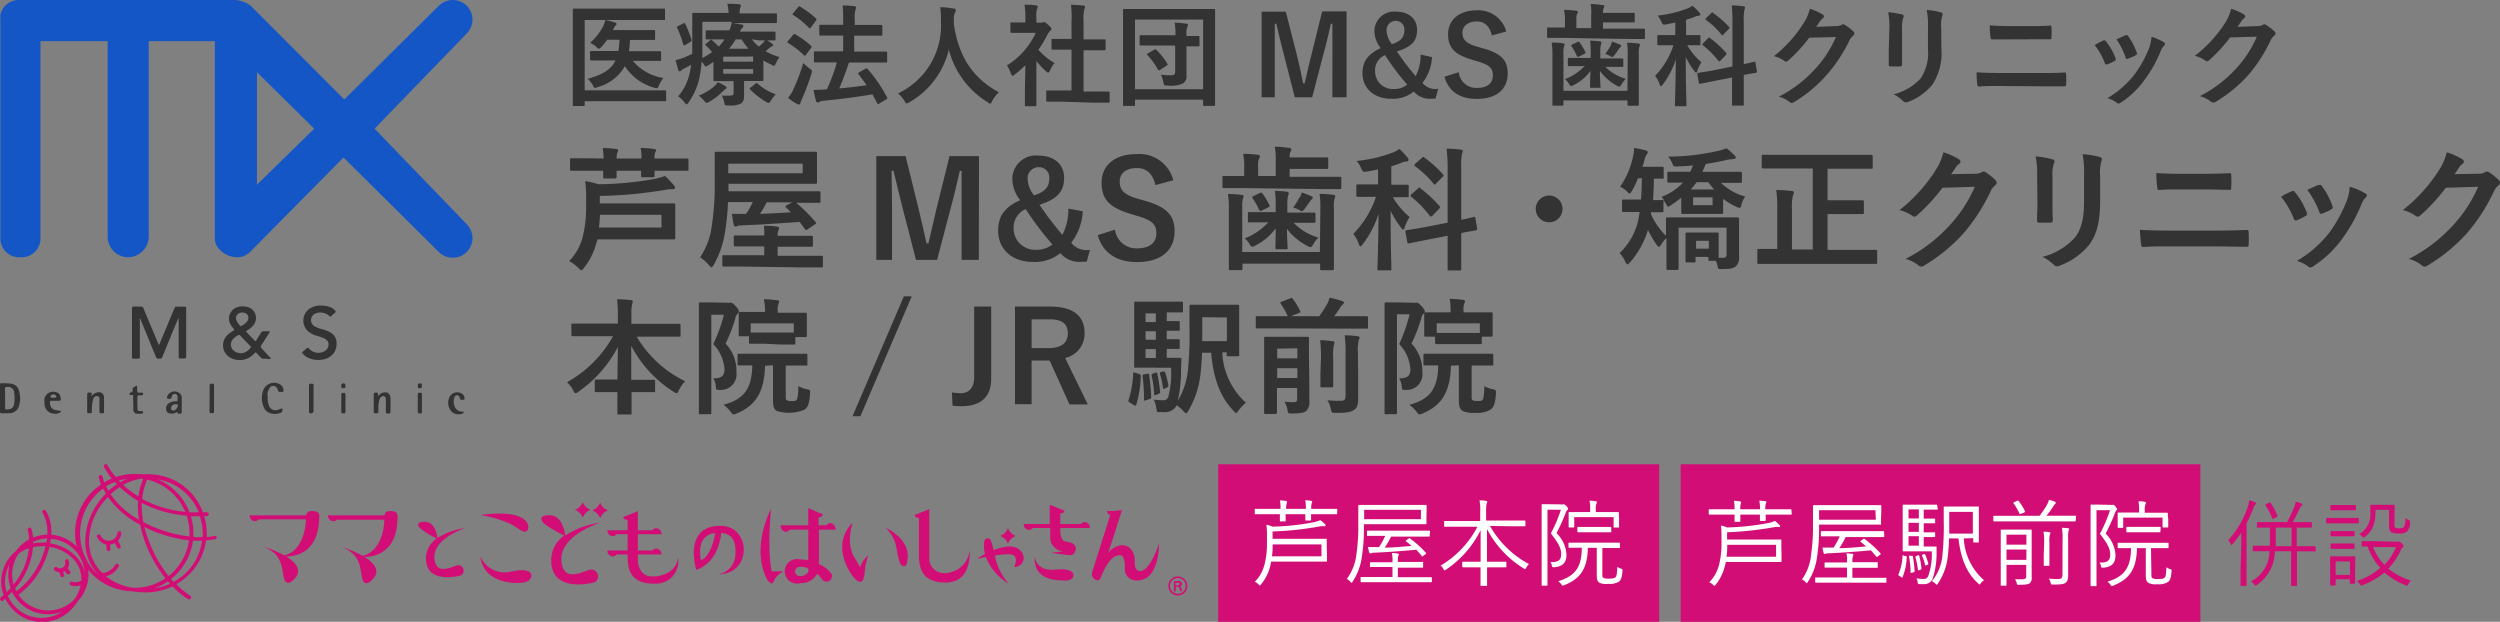<svg xmlns="http://www.w3.org/2000/svg" viewBox="0 0 317.47 78.96"><rect x="0" y="0" width="317.47" height="78.96" fill="#808080" stroke="none"/><defs><style>.cls-1{fill:#333;}.cls-2{fill:#1456c5;}.cls-3{fill:#d20e76;}.cls-4{fill:#fff;}</style></defs><g id="レイヤー_2" data-name="レイヤー 2"><g id="レイヤー_1-2" data-name="レイヤー 1"><path class="cls-1" d="M22.64,40.42,22,41.94c-.44,1.09-.89,2.18-1.34,3.28l-.07.16a.26.26,0,0,1-.26.17c-.42,0-.43,0-.59-.37l-1.86-4.54c0-.06,0-.14-.12-.18a.62.62,0,0,0,0,.27V45.2c0,.34,0,.35-.35.35H17c-.2,0-.23,0-.24-.23v-6c0-.39,0-.39.39-.39h.72a.33.33,0,0,1,.35.23c.31.76.63,1.51.95,2.27l.92,2.19s0,.1.08.13.1-.1.13-.17c.54-1.3,1.09-2.6,1.63-3.91.08-.18.16-.36.23-.55a.24.24,0,0,1,.27-.18h1c.17,0,.2,0,.21.21a1.09,1.09,0,0,1,0,.18v5.79c0,.4,0,.4-.41.4h-.33c-.17,0-.2,0-.21-.2V40.42Z"/><path class="cls-1" d="M33.83,45.55c-.69,0-.48.07-.95-.4l-.25-.27c-.16-.18-.16-.18-.33,0a2.77,2.77,0,0,1-.62.51,2.45,2.45,0,0,1-2.58-.06A1.8,1.8,0,0,1,29,42.44a3.67,3.67,0,0,1,.61-.42c.17-.1.17-.12.05-.28a4.35,4.35,0,0,1-.32-.43A1.53,1.53,0,0,1,30.15,39a2.32,2.32,0,0,1,1.33,0,1.43,1.43,0,0,1,.76,2.21,2.29,2.29,0,0,1-.56.56l-.3.2c-.18.12-.19.12,0,.28l.53.57.4.4c.12.12.14.12.23,0,.19-.3.38-.6.56-.9a.4.4,0,0,1,.43-.25c.19,0,.38,0,.57,0s.19,0,.1.19c-.21.34-.43.67-.64,1s-.24.36-.35.54-.15.23,0,.42l1,1.08c.06.07.2.13.16.24s-.18,0-.28.06Zm-3.13-.69a1.68,1.68,0,0,0,1.1-.68.14.14,0,0,0,0-.22l-.49-.5-.79-.83a.22.22,0,0,0-.32-.05,2.55,2.55,0,0,0-.53.4,1.07,1.07,0,0,0-.33.57C29.21,44.25,29.75,44.86,30.7,44.86Zm.84-4.46a.62.62,0,0,0-.48-.67,1,1,0,0,0-.58,0,.68.68,0,0,0-.48.87,1.84,1.84,0,0,0,.5.76c.06.07.13.06.21,0a2.12,2.12,0,0,0,.66-.53A.67.67,0,0,0,31.54,40.4Z"/><path class="cls-1" d="M40.8,38.81a2.89,2.89,0,0,1,1,.15,1.62,1.62,0,0,1,.75.48.15.15,0,0,1,0,.26l-.44.4c-.17.15-.17.14-.33,0A1.63,1.63,0,0,0,40,39.84a.91.91,0,0,0-.1,1.57,3.59,3.59,0,0,0,1,.39,5.93,5.93,0,0,1,.71.24,2.36,2.36,0,0,1,.67.42,1.46,1.46,0,0,1,.46,1.06,2.07,2.07,0,0,1-.33,1.28,2.12,2.12,0,0,1-1.35.84,3.06,3.06,0,0,1-1.77-.14,2,2,0,0,1-.81-.55c-.13-.15-.13-.19,0-.32l.47-.4a.16.16,0,0,1,.26,0,1.58,1.58,0,0,0,1.38.56,1.39,1.39,0,0,0,.78-.3,1,1,0,0,0,.34-.93.54.54,0,0,0-.18-.33,1.38,1.38,0,0,0-.5-.32,8.09,8.09,0,0,0-.83-.28,2.85,2.85,0,0,1-1.09-.57,1.84,1.84,0,0,1,.23-2.88A2.4,2.4,0,0,1,40.8,38.81Z"/><path class="cls-1" d="M.75,52.48H.24c-.21,0-.23,0-.24-.24V49c0-.34,0-.34.35-.34a7.2,7.2,0,0,1,1,.06,1.16,1.16,0,0,1,1.05.86,3.26,3.26,0,0,1,0,2,1.23,1.23,0,0,1-1.2.89Zm-.1-1.85v1.06a1.34,1.34,0,0,0,0,.2A.12.12,0,0,0,.8,52c.6,0,.93-.18,1-.76a4.43,4.43,0,0,0,0-1.36.76.76,0,0,0-.9-.74c-.24,0-.26,0-.27.27Z"/><path class="cls-1" d="M34,50.47a2.45,2.45,0,0,0,.11.89.9.9,0,0,0,1.28.65l.31-.13s.1,0,.14,0a.41.41,0,0,1-.12.5,1.9,1.9,0,0,1-1.63,0,1.14,1.14,0,0,1-.52-.52,2.8,2.8,0,0,1-.12-2.35,1.47,1.47,0,0,1,2.12-.69.89.89,0,0,1,.43.73c0,.15,0,.2-.17.22l-.18,0c-.26,0-.27,0-.37-.24,0-.06,0-.13-.08-.19a.54.54,0,0,0-1,0,1.75,1.75,0,0,0-.25.8C34,50.25,34,50.36,34,50.47Z"/><path class="cls-1" d="M48,50.27c.11-.05.15-.13.22-.18a1,1,0,0,1,.7-.27.62.62,0,0,1,.62.45,1.27,1.27,0,0,1,.05.34v1.6c0,.09,0,.22-.09.27a.54.54,0,0,1-.43,0c-.09,0-.07-.14-.07-.21,0-.43,0-.86,0-1.29,0-.11,0-.23,0-.34a.33.33,0,0,0-.49-.3.57.57,0,0,0-.31.37,3.47,3.47,0,0,0-.15.91,5.81,5.81,0,0,0,0,.59c0,.24,0,.26-.28.27h-.08c-.19,0-.22,0-.23-.23s0-.64,0-1V50.13c0-.09,0-.21.08-.24a.64.64,0,0,1,.43,0A.13.13,0,0,1,48,50C48,50.09,48,50.16,48,50.27Z"/><path class="cls-1" d="M11.61,50.28a.59.59,0,0,0,.2-.17,1.09,1.09,0,0,1,.7-.3.63.63,0,0,1,.7.63c0,.17,0,.33,0,.49,0,.43,0,.86,0,1.29,0,.23,0,.25-.25.26H12.8a.16.16,0,0,1-.17-.18,1.85,1.85,0,0,1,0-.23c0-.45,0-.9,0-1.35,0-.28-.06-.37-.22-.41a.45.45,0,0,0-.52.25,2.3,2.3,0,0,0-.18.73,5.62,5.62,0,0,0-.05.92c0,.22,0,.25-.25.26H11.3c-.19,0-.22,0-.23-.23,0-.34,0-.67,0-1l0-1.08c0-.1,0-.23.08-.28a.54.54,0,0,1,.43,0,.14.14,0,0,1,.07.13Z"/><path class="cls-1" d="M22.53,52.29a1.19,1.19,0,0,1-1,.2.51.51,0,0,1-.43-.49.8.8,0,0,1,.52-.9,1.8,1.8,0,0,1,.68-.14c.23,0,.25,0,.25-.26a1.5,1.5,0,0,0,0-.3.36.36,0,0,0-.7-.14.85.85,0,0,0-.06.17c-.07.2-.08.21-.29.22s-.37,0-.25-.35a1,1,0,0,1,1.53-.38.7.7,0,0,1,.3.58c0,.6,0,1.2,0,1.8,0,.19,0,.22-.24.23S22.56,52.57,22.53,52.29Zm-.19-.95c-.17,0-.42,0-.56.28a.37.37,0,0,0,0,.43.42.42,0,0,0,.48,0,.27.27,0,0,0,.08-.07.82.82,0,0,0,.24-.47C22.61,51.38,22.57,51.34,22.34,51.34Z"/><path class="cls-1" d="M5.65,51a1.43,1.43,0,0,1,0-.41,1.15,1.15,0,0,1,1.7-.69.69.69,0,0,1,.33.51c.1.45.07.49-.38.49H6.56c-.2,0-.23,0-.21.25s0,.22.05.33a.75.75,0,0,0,.48.54,3.47,3.47,0,0,0,.7.14c.06,0,.14,0,.15.07s0,.11-.09.14a1.19,1.19,0,0,1-.82.16,1.27,1.27,0,0,1-1.17-1.29A1.92,1.92,0,0,1,5.65,51Zm1.1-.49H7c.14,0,.18-.08.13-.21a.35.35,0,0,0-.32-.22.4.4,0,0,0-.37.19c-.07.13,0,.22.12.24Z"/><path class="cls-1" d="M57.61,51a2,2,0,0,0,.1.54,1,1,0,0,0,.94.73h.06c.06,0,.16,0,.18.06s-.07.14-.15.18a1.27,1.27,0,0,1-1.51-.38,1.67,1.67,0,0,1-.15-1.71A1.09,1.09,0,0,1,58.66,50a.7.7,0,0,1,.33.55c0,.16,0,.2-.18.22h-.16c-.19,0-.2,0-.25-.21s-.14-.34-.31-.36a.32.32,0,0,0-.37.22A2.05,2.05,0,0,0,57.61,51Z"/><path class="cls-1" d="M16.91,51.16c0-.27,0-.54,0-.8s0-.19-.19-.2l-.15,0c-.09,0-.11-.08-.11-.15s0-.14.1-.16h0c.27-.07.28-.07.27-.33a.37.37,0,0,1,.21-.38.6.6,0,0,0,.11-.06c.24-.14.27-.12.27.16s0,.29,0,.44a.17.17,0,0,0,.18.18H18c.12,0,.17.07.17.18a.15.15,0,0,1-.17.16h-.33c-.17,0-.2,0-.21.2a10.75,10.75,0,0,0,0,1.39,1.1,1.1,0,0,0,0,.18c0,.17.09.21.26.23H18c.1,0,.16,0,.16.16a.15.15,0,0,1-.16.17,3.78,3.78,0,0,1-.67,0,.49.49,0,0,1-.4-.53c0-.27,0-.55,0-.82Z"/><path class="cls-1" d="M26.62,50.6c0-.53,0-1.06,0-1.6,0-.09,0-.21.08-.24a.58.58,0,0,1,.43,0s.05.06.05.11a1.69,1.69,0,0,1,0,.23V52.2c0,.23-.05.27-.28.27s-.29,0-.3-.29Z"/><path class="cls-1" d="M39.81,50.6c0,.52,0,1,0,1.55,0,.29-.21.42-.48.3a.14.14,0,0,1-.09-.12c0-.06,0-.13,0-.2V49.08c0-.34.05-.38.39-.35.13,0,.19.07.19.19V50.6Z"/><path class="cls-1" d="M43.87,51.2v1c0,.26,0,.3-.27.29s-.26,0-.26-.3c0-.49,0-1,0-1.47,0-.2,0-.4,0-.59s.06-.24.28-.24.24,0,.25.25V51.2Z"/><path class="cls-1" d="M53.58,51.2c0,.33,0,.65,0,1s0,.3-.26.29-.27,0-.27-.3V50.11c0-.2.07-.24.29-.24s.24,0,.24.25,0,.72,0,1.08Z"/><path class="cls-1" d="M43.33,49c0-.27.19-.39.45-.28a.15.15,0,0,1,.08.12c0,.08,0,.15,0,.23s0,.22-.24.23S43.34,49.25,43.33,49Z"/><path class="cls-1" d="M53.58,49c0,.27-.15.38-.42.29a.14.14,0,0,1-.09-.11,1,1,0,0,1,0-.34c0-.09.07-.13.16-.14h.05C53.54,48.67,53.58,48.71,53.58,49Z"/><path class="cls-1" d="M74.25,11.47h8.27c1.34,0,1.82,0,1.92,0s.15,0,.15.15V12.7c0,.14,0,.15-.15.15s-.58,0-1.92,0H74.25v.45c0,.14,0,.16-.17.16H72.89c-.14,0-.15,0-.15-.16s0-1,0-3V4.24c0-1.92,0-2.87,0-3s0-.15.15-.15.56,0,1.87,0h7.7c1.3,0,1.75,0,1.84,0s.15,0,.15.15V2.39c0,.14,0,.15-.15.15s-.54,0-1.84,0H74.25ZM77,7.68c-1.35,0-1.83,0-1.91,0s-.16,0-.16-.15V6.62c0-.13,0-.14.16-.14s.56,0,1.91,0h1.53a11.48,11.48,0,0,0,.13-1.43H77.1a9.68,9.68,0,0,1-.73.91c-.14.15-.23.22-.31.22s-.17-.07-.35-.24a3,3,0,0,0-.76-.5,7.79,7.79,0,0,0,1.59-2,3.7,3.7,0,0,0,.33-.9,7,7,0,0,1,1.23.33c.12,0,.19.08.19.18a.25.25,0,0,1-.13.19,1.11,1.11,0,0,0-.24.4,1,1,0,0,1-.09.18h3.44c1.25,0,1.68,0,1.77,0s.15,0,.15.15v.93c0,.15,0,.17-.15.17s-.52,0-1.77,0H80a12.65,12.65,0,0,1-.13,1.43h2c1.37,0,1.83,0,1.91,0s.17,0,.17.14v.94c0,.14,0,.15-.17.15s-.54,0-1.91,0H80.37a6.22,6.22,0,0,0,3.87,2.17,5,5,0,0,0-.59,1c-.08.23-.12.31-.25.31a1.57,1.57,0,0,1-.32-.07A6.5,6.5,0,0,1,79.35,8.4a5.63,5.63,0,0,1-3.46,2.66,1.32,1.32,0,0,1-.33.1c-.12,0-.16-.09-.27-.31a2.79,2.79,0,0,0-.66-.84c2-.56,3-1.22,3.53-2.33Z"/><path class="cls-1" d="M95.49,5a5,5,0,0,0,.87.92,5.27,5.27,0,0,0,.54-.49A2,2,0,0,0,97.22,5c.24.14.59.38.82.55s.13.14.13.2A.18.18,0,0,1,98,5.9a1.52,1.52,0,0,0-.42.3l-.36.31A8.24,8.24,0,0,0,99,7.25a3.14,3.14,0,0,0-.46.76c-.12.25-.17.35-.27.35A1.07,1.07,0,0,1,98,8.23a9.58,9.58,0,0,1-1.06-.55V9c0,.72,0,1.05,0,1.14s0,.15-.17.15-.67,0-1.84,0h-.44v.61c0,.51,0,.88,0,1.33s-.14.78-.48.95a3.06,3.06,0,0,1-1.52.21c-.44,0-.44,0-.53-.42a3,3,0,0,0-.3-.83,9.37,9.37,0,0,0,1,0c.42,0,.5-.11.5-.4V10.3h-.57c-1.15,0-1.75,0-1.84,0s-.15,0-.15-.15,0-.49,0-1.29v-1l-.73.48a.53.53,0,0,1-.24.11c-.07,0-.11-.06-.2-.2s-.23-.32-.33-.45a16.64,16.64,0,0,1-.25,1.95A8.88,8.88,0,0,1,87.45,13c-.11.15-.18.24-.26.24s-.14-.07-.27-.24a3.57,3.57,0,0,0-.8-.77,6.61,6.61,0,0,0,1.47-3,9.26,9.26,0,0,0,.17-1c-.26.15-.53.29-.8.43a1.74,1.74,0,0,0-.43.28.26.26,0,0,1-.21.11c-.08,0-.14,0-.17-.15-.12-.35-.25-.8-.36-1.26a8.4,8.4,0,0,0,1.12-.35c.35-.14.66-.3,1-.45,0-.55,0-1.15,0-1.85,0-2.14,0-3.1,0-3.18s0-.17.15-.17.58,0,1.94,0h2.52v-.1A5.27,5.27,0,0,0,92.36.48c.53,0,1,0,1.5.07.14,0,.22.07.22.16A.72.72,0,0,1,94,1a1.33,1.33,0,0,0-.07.55v.15h2.69c1.35,0,1.82,0,1.9,0s.14,0,.14.17v.91c0,.14,0,.15-.14.15s-.55,0-1.9,0H93.06c.38.05.78.12,1.12.19.14,0,.22.09.22.17a.31.31,0,0,1-.12.25,1.15,1.15,0,0,0-.31.47h2.42c1.37,0,1.85,0,1.93,0s.16,0,.16.15v.83c0,.12,0,.14-.16.14s-.56,0-1.93,0ZM86.73,3c.18-.1.22-.08.28,0a14.79,14.79,0,0,1,.8,2.05c0,.14,0,.18-.15.28l-.61.36a.62.62,0,0,1-.18.07c-.05,0-.07,0-.1-.11A14.13,14.13,0,0,0,86,3.55c-.07-.12-.07-.14.12-.24Zm5.36,7.92c.11.07.17.14.17.22s-.07.14-.18.21a2.07,2.07,0,0,0-.31.27,8,8,0,0,1-1.7,1.3.68.68,0,0,1-.33.14c-.1,0-.17-.09-.34-.28a3.54,3.54,0,0,0-.67-.63,7.48,7.48,0,0,0,1.86-1.09,2.93,2.93,0,0,0,.55-.63C91.47,10.58,91.85,10.77,92.09,10.91ZM91.7,5c-1.37,0-1.85,0-1.93,0s-.16,0-.16-.14V4c0-.14,0-.15.16-.15s.56,0,1.93,0h.91a3.61,3.61,0,0,0,.32-1.08H89.19V5.23c0,.8,0,1.52,0,2.15a14.1,14.1,0,0,0,1.23-.76,6.81,6.81,0,0,0-.79-.84c-.11-.11-.07-.16.06-.25l.48-.41a.22.22,0,0,1,.14-.07.13.13,0,0,1,.12.07,8.94,8.94,0,0,1,.83.8A5.06,5.06,0,0,0,92,5Zm.14,2.2v.63h3.8V7.18Zm3.8,1.57h-3.8v.59h3.8Zm-.58-2.58A6,6,0,0,1,94.19,5h-.77a7.59,7.59,0,0,1-.85,1.19Zm.87,4.44c.15-.1.18-.12.29,0a6.86,6.86,0,0,0,2.3,1.35,3.55,3.55,0,0,0-.6.77c-.14.22-.21.32-.31.32a1.18,1.18,0,0,1-.34-.14,9.45,9.45,0,0,1-2-1.57c-.1-.1-.09-.17.07-.26Z"/><path class="cls-1" d="M100.71,4.43c.1-.12.16-.14.28-.07a12,12,0,0,1,2,1.45.13.13,0,0,1,.07.12.23.23,0,0,1-.07.16l-.63.85c-.07.1-.11.14-.15.14s-.07,0-.13-.07a10.4,10.4,0,0,0-2-1.55c-.06,0-.09-.07-.09-.12s0-.08.09-.15Zm0,7A22.42,22.42,0,0,0,102,8a6.87,6.87,0,0,0,.82.7c.22.16.29.23.29.35a1.77,1.77,0,0,1-.07.33,30.3,30.3,0,0,1-1.19,3.16,3.8,3.8,0,0,0-.21.55c0,.11-.08.18-.17.18a.48.48,0,0,1-.25-.07,8.22,8.22,0,0,1-1.15-.77A4.81,4.81,0,0,0,100.73,11.41ZM101.34.92c.11-.14.16-.14.27-.07a12.41,12.41,0,0,1,2,1.48c.09.09.11.13,0,.3l-.63.85c-.1.14-.12.16-.25.06a10.4,10.4,0,0,0-2-1.63c-.12-.07-.12-.1,0-.25Zm4.12,7c-1.37,0-1.86,0-1.95,0s-.15,0-.15-.17V6.68c0-.15,0-.16.15-.16s.58,0,1.95,0h1.61v-2h-1c-1.34,0-1.8,0-1.87,0s-.16,0-.16-.15V3.3c0-.14,0-.15.16-.15s.53,0,1.87,0h1V2.56A13.62,13.62,0,0,0,107,.69c.54,0,1,.05,1.49.09.14,0,.22.08.22.17a.88.88,0,0,1-.07.28,4,4,0,0,0-.1,1.28v.66H110c1.35,0,1.81,0,1.89,0s.16,0,.16.15V4.38c0,.14,0,.15-.16.15s-.54,0-1.89,0h-1.53V6.55h2.11c1.37,0,1.86,0,1.94,0s.14,0,.14.16V7.77c0,.15,0,.17-.14.17s-.57,0-1.94,0H107.8c-.38,1.19-.8,2.3-1.23,3.29,1.23-.11,2.34-.24,3.47-.41-.32-.47-.67-.94-1-1.37-.1-.13-.09-.17.08-.27l.76-.44c.14-.09.18-.07.28,0a18.26,18.26,0,0,1,2.48,3.62c.07.14.07.15-.1.26l-.87.52a.36.36,0,0,1-.18.09s-.07-.05-.1-.12c-.19-.37-.39-.75-.6-1.13-2.07.35-3.91.59-6.18.81a1.33,1.33,0,0,0-.52.13.46.46,0,0,1-.25.1c-.11,0-.18-.09-.22-.23a11.17,11.17,0,0,1-.31-1.38c.6,0,1,0,1.47-.06H105a23,23,0,0,0,1.27-3.42Z"/><path class="cls-1" d="M126,12.82c-.11.24-.15.34-.25.34s-.15-.06-.32-.17a11.12,11.12,0,0,1-4.94-6.69A10.49,10.49,0,0,1,115.45,13a.94.94,0,0,1-.32.14c-.1,0-.15-.1-.28-.34a4,4,0,0,0-.81-.94,9.54,9.54,0,0,0,5.45-9.13c0-.62,0-1.21-.1-1.82.55,0,1.22.1,1.72.17.19,0,.27.11.27.22a.61.61,0,0,1-.14.35,2.38,2.38,0,0,0-.11.92,4.35,4.35,0,0,0,0,.51c.61,4.1,2.37,6.82,5.72,8.64A4.06,4.06,0,0,0,126,12.82Z"/><path class="cls-1" d="M130.21,8.29a14.34,14.34,0,0,1-1.33,1.16c-.14.11-.22.18-.29.18s-.14-.11-.23-.32a4,4,0,0,0-.49-1,9.66,9.66,0,0,0,3.66-4.14h-1.59c-1.06,0-1.4,0-1.48,0s-.15,0-.15-.16V3c0-.14,0-.15.15-.15s.42,0,1.48,0h.27V2.3A8.38,8.38,0,0,0,130.1.6c.53,0,1,0,1.46.09.14,0,.22.09.22.14a.7.7,0,0,1-.08.3,2.77,2.77,0,0,0-.09,1.12v.63h.59a.49.49,0,0,0,.27-.06.33.33,0,0,1,.15,0c.08,0,.22.08.52.36s.38.41.38.51a.27.27,0,0,1-.14.22,1.59,1.59,0,0,0-.33.41,13.41,13.41,0,0,1-1.19,2A8,8,0,0,0,133.92,8a3.45,3.45,0,0,0-.56.91c-.1.21-.17.31-.26.31s-.16-.06-.28-.17a10.48,10.48,0,0,1-1.21-1.3v3.93c0,1,0,1.59,0,1.66s0,.15-.17.15h-1.12c-.15,0-.17,0-.17-.15s0-.62,0-1.66Zm4.68,4.62c-1.33,0-1.79,0-1.88,0s-.15,0-.15-.16v-1.1c0-.14,0-.16.15-.16s.55,0,1.88,0h1.18V6.31h-2.4c-.13,0-.14,0-.14-.14V5.08c0-.14,0-.14.14-.14h2.4V2.72A12.27,12.27,0,0,0,136,.61a15.34,15.34,0,0,1,1.56.1c.13,0,.22.07.22.14a.52.52,0,0,1-.07.29,4.75,4.75,0,0,0-.11,1.54V5h2.65c.14,0,.15,0,.15.14v1.1c0,.14,0,.14-.15.14h-2.65v5.24h1.28c1.33,0,1.77,0,1.86,0s.17,0,.17.16v1.1c0,.14,0,.16-.17.16s-.53,0-1.86,0Z"/><path class="cls-1" d="M142.77,13.45c-.14,0-.16,0-.16-.15s0-1,0-5.38V5.13c0-2.77,0-3.75,0-3.83s0-.16.16-.16.56,0,1.86,0h7.65c1.32,0,1.76,0,1.86,0s.16,0,.16.16,0,1.06,0,3.36V7.91c0,4.34,0,5.29,0,5.38s0,.15-.16.15h-1.2c-.14,0-.16,0-.16-.15v-.63h-8.65v.64c0,.14,0,.15-.16.15Zm1.36-2.12h8.65V2.49h-8.65Zm2.57-5.55c-1.3,0-1.75,0-1.83,0s-.15,0-.15-.16v-1c0-.14,0-.15.15-.15s.53,0,1.83,0h2.57V4.46a9.24,9.24,0,0,0-.1-1.58c.53,0,1,.07,1.44.12.16,0,.24.09.24.16a.76.76,0,0,1-.1.31,2.57,2.57,0,0,0-.08.94v.16c1,0,1.41,0,1.5,0s.15,0,.15.15v1c0,.14,0,.16-.15.16s-.48,0-1.5,0V7.54c0,.8,0,1.26,0,2a1.11,1.11,0,0,1-.46,1.07,3.9,3.9,0,0,1-1.93.26c-.45,0-.45,0-.55-.43a3.42,3.42,0,0,0-.31-.95,12.46,12.46,0,0,0,1.29.07c.39,0,.52-.12.52-.44V5.78Zm-.15.54c.15-.08.2-.09.29,0a9.15,9.15,0,0,1,1.39,1.76c.07.13.06.19-.11.28l-.77.49a.41.41,0,0,1-.18.09s-.07,0-.12-.1A9.24,9.24,0,0,0,145.71,7c-.1-.11-.07-.15.08-.23Z"/><path class="cls-1" d="M171,12.35h-1.8V6.86c0-1.36,0-2.55,0-3.84H169c-.28,1.25-.53,2.37-.9,3.7l-1.47,5.63h-2.21L163,6.79c-.34-1.26-.6-2.44-.92-3.77h-.2c0,1.26,0,2.52,0,3.87v5.46h-1.67V1.48h3.07L164.69,7c.28,1.13.57,2.39.79,3.58h.2c.29-1.19.51-2.31.84-3.56l1.38-5.57H171Z"/><path class="cls-1" d="M181.85,7.25a5.89,5.89,0,0,1-1.21,3.28,2.1,2.1,0,0,0,2,.74l-.35,1.26h-.47a2.65,2.65,0,0,1-2.29-.91,4.16,4.16,0,0,1-2.87.92c-2.16,0-3.64-1.3-3.64-3.26,0-1.5.73-2.44,2.31-3.17a3.61,3.61,0,0,1-.8-2.18,2.5,2.5,0,0,1,2.75-2.45c1.58,0,2.67.87,2.67,2.32s-.75,2.19-2.57,2.72a34.63,34.63,0,0,0,2.39,3.15,5.72,5.72,0,0,0,.63-2.74Zm-7.23,1.81A2.23,2.23,0,0,0,177,11.3a2.51,2.51,0,0,0,1.7-.56A30.61,30.61,0,0,1,175.88,7,2.08,2.08,0,0,0,174.62,9.06Zm3.72-5.27a1.08,1.08,0,0,0-1.1-1.14,1.16,1.16,0,0,0-1.16,1.22,3,3,0,0,0,.67,1.74C178,5.2,178.34,4.66,178.34,3.79Z"/><path class="cls-1" d="M189.45,4.5c-.28-1.17-.93-1.78-1.94-1.78s-1.8.55-1.8,1.42.42,1.39,2,1.82l.57.17c2.48.67,3.18,1.61,3.18,3.21,0,1.9-1.32,3.22-3.92,3.22-2.12,0-3.59-.93-4.11-2.82l1.81-.57a2.24,2.24,0,0,0,2.26,2c1.42,0,2.07-.62,2.07-1.56s-.34-1.37-2.12-1.87l-.56-.17c-2.31-.69-3-1.6-3-3.26s1.29-3,3.63-3A3.67,3.67,0,0,1,191.28,4Z"/><path class="cls-1" d="M198.38,4.81c-1.25,0-1.68,0-1.77,0s-.15,0-.15-.15v-1c0-.14,0-.16.15-.16s.52,0,1.77,0h.35V2.81a6.49,6.49,0,0,0-.12-1.56c.54,0,1,.05,1.52.1.14,0,.24.1.24.17a.46.46,0,0,1-.1.28c-.09.14-.09.32-.09.77v1h1.88V2.09A7.45,7.45,0,0,0,202,.51c.52,0,1,.07,1.5.13.14,0,.23.08.23.14a.48.48,0,0,1-.09.26,1.25,1.25,0,0,0-.08.59h2.14c1.21,0,1.67,0,1.75,0s.14,0,.14.16v.89c0,.14,0,.16-.14.16s-.54,0-1.75,0h-2.14v.8h3.42c1.24,0,1.68,0,1.76,0s.15,0,.15.16v1c0,.14,0,.15-.15.15s-.52,0-1.76,0Zm8.32,2.1a8.5,8.5,0,0,0-.09-1.48,13.22,13.22,0,0,1,1.46.1c.13,0,.18.07.18.15a.69.69,0,0,1-.08.28,3.38,3.38,0,0,0-.06.94V11c0,1.47,0,2.21,0,2.28s0,.15-.15.15h-1.14c-.14,0-.15,0-.15-.15v-.53h-8.13v.5c0,.15,0,.17-.15.17H197.3c-.14,0-.16,0-.16-.17s0-.78,0-2.21V6.89a8.42,8.42,0,0,0-.1-1.48c.54,0,1,0,1.46.1.13,0,.18.07.18.16a.61.61,0,0,1-.08.26,3.59,3.59,0,0,0-.06,1v4.6h8.13ZM201,8.4c-1.24,0-1.68,0-1.76,0s-.14,0-.14-.16V7.52c0-.14,0-.16.14-.16s.52,0,1.76,0h1V6.72c0-.52,0-.94-.08-1.56a12.27,12.27,0,0,1,1.23.09c.14,0,.21.08.21.15a1.8,1.8,0,0,1-.08.35,4,4,0,0,0-.06,1v.67h1c1.26,0,1.7,0,1.78,0s.14,0,.14.16v.75c0,.14,0,.16-.14.16s-.52,0-1.78,0h-.36A5.8,5.8,0,0,0,206.46,10a3.18,3.18,0,0,0-.55.72c-.11.19-.18.28-.29.28a.65.65,0,0,1-.31-.13A6.3,6.3,0,0,1,203.17,9c0,1,.07,1.78.07,2s0,.15-.16.15h-1c-.14,0-.16,0-.16-.15s0-1,.06-2a6,6,0,0,1-2.1,1.78.91.91,0,0,1-.37.14c-.09,0-.15-.08-.26-.26a2.21,2.21,0,0,0-.52-.61,6.47,6.47,0,0,0,2.51-1.69Zm-.67-3.07c.16-.07.18-.06.28.08a7.21,7.21,0,0,1,.7,1.18c.06.13.06.17-.12.25l-.65.33c-.18.08-.24.07-.31-.09a6.55,6.55,0,0,0-.67-1.2c-.07-.12-.07-.14.1-.23Zm4.18.48a2.5,2.5,0,0,0,.19-.54c.44.16.66.24,1,.38.13.06.17.09.17.16a.23.23,0,0,1-.11.19,1.1,1.1,0,0,0-.21.25c-.14.21-.31.47-.53.75s-.19.24-.27.24a.92.92,0,0,1-.34-.16,2.51,2.51,0,0,0-.57-.22A11,11,0,0,0,204.53,5.81Z"/><path class="cls-1" d="M212.74,2.86c-.38.09-.76.16-1.15.23s-.45.07-.63-.35a2.78,2.78,0,0,0-.47-.76,15,15,0,0,0,3.85-.92,2.86,2.86,0,0,0,.57-.34,7.26,7.26,0,0,1,.88.87c.09.1.13.15.13.25s-.11.17-.25.17a1.33,1.33,0,0,0-.48.13,9.75,9.75,0,0,1-1.08.37V4.45h.13c1.09,0,1.46,0,1.54,0s.15,0,.15.15v1c0,.14,0,.15-.15.15s-.45,0-1.51,0a8,8,0,0,0,1.79,2.16,5.18,5.18,0,0,0-.52,1.08c0,.15-.1.22-.15.22s-.14-.07-.24-.21a9.67,9.67,0,0,1-1.08-1.75c0,3.43.09,5.79.09,6.1,0,.12,0,.14-.16.14h-1.15c-.14,0-.15,0-.15-.14,0-.3.08-2.67.11-5.8a10.83,10.83,0,0,1-1.64,3.16c-.1.14-.18.23-.25.23s-.11-.07-.17-.24a3.59,3.59,0,0,0-.57-1.07,10,10,0,0,0,2.32-3.88h-.35c-1.09,0-1.45,0-1.54,0s-.15,0-.15-.15v-1c0-.14,0-.15.15-.15s.45,0,1.54,0h.59ZM220,8.44V2.81A15.49,15.49,0,0,0,219.9.69c.52,0,1,.05,1.47.1.15,0,.22.07.22.14a.66.66,0,0,1-.07.3,6.87,6.87,0,0,0-.08,1.55V8.15l1.33-.31c.13,0,.13,0,.15.14l.19,1.09c0,.13,0,.14-.14.17s-.52.08-1.53.28v1.3c0,1.57,0,2.35,0,2.44s0,.15-.16.15h-1.19c-.12,0-.14,0-.14-.15s0-.86,0-2.42v-1l-2.25.44-1.8.36c-.12,0-.14,0-.17-.14l-.19-1.06c0-.14,0-.16.12-.19s.58-.08,1.8-.29Zm-3.09-3.59c.12-.12.15-.11.26,0a12.94,12.94,0,0,1,2,1.83c.09.11.08.17,0,.3l-.68.71a.29.29,0,0,1-.16.1s-.07,0-.12-.07a11.55,11.55,0,0,0-1.94-1.95c-.11-.1-.11-.13,0-.27Zm.4-3.19c.11-.11.14-.13.25,0a12.11,12.11,0,0,1,2,1.75c0,.06.07.08.07.13s0,.08-.1.14l-.68.7c-.14.15-.16.16-.26,0a10.33,10.33,0,0,0-1.93-1.84c-.13-.1-.11-.12,0-.26Z"/><path class="cls-1" d="M233.18,3.31a1.32,1.32,0,0,0,.7-.16.27.27,0,0,1,.19-.06.42.42,0,0,1,.22.08,6.59,6.59,0,0,1,1,.76.44.44,0,0,1,.19.32.43.43,0,0,1-.17.3,1.55,1.55,0,0,0-.46.6A19.56,19.56,0,0,1,232,9.48,17.57,17.57,0,0,1,227.76,13a.34.34,0,0,1-.22.07.47.47,0,0,1-.32-.15,3.66,3.66,0,0,0-1.33-.64,16.16,16.16,0,0,0,4.66-3.58,14.14,14.14,0,0,0,2.59-4l-3.39.09a19.45,19.45,0,0,1-2.65,2.88.43.43,0,0,1-.29.15.37.37,0,0,1-.21-.08,3.73,3.73,0,0,0-1.34-.61A16.22,16.22,0,0,0,229,3a5.72,5.72,0,0,0,.83-1.89,7.09,7.09,0,0,1,1.64.74.3.3,0,0,1,.14.24.27.27,0,0,1-.15.24,1.43,1.43,0,0,0-.35.38l-.47.7Z"/><path class="cls-1" d="M239.93,3.55a9.67,9.67,0,0,0-.15-2,10.35,10.35,0,0,1,1.73.29c.17,0,.24.13.24.22a.56.56,0,0,1-.06.21,3.41,3.41,0,0,0-.15,1.34V6.4c0,.72,0,1.27,0,1.76,0,.21-.08.28-.31.28h-1.12c-.19,0-.28-.07-.26-.24,0-.49,0-1.3,0-1.9Zm6.6,2.62a7.23,7.23,0,0,1-1.14,4.57,7.22,7.22,0,0,1-3.08,2.2A.93.93,0,0,1,242,13a.48.48,0,0,1-.34-.17,4.73,4.73,0,0,0-1.19-.86,6.89,6.89,0,0,0,3.42-2,5.8,5.8,0,0,0,.94-3.74V3.55a10,10,0,0,0-.16-2.28,8,8,0,0,1,1.82.31c.14,0,.2.12.2.23a.49.49,0,0,1-.06.23,4.43,4.43,0,0,0-.12,1.53Z"/><path class="cls-1" d="M253.82,10.92c-.91,0-1.84,0-2.52.07-.14,0-.19-.08-.21-.27A13.83,13.83,0,0,1,251,9.18c1,.07,2,.09,2.9.09H259c1.55,0,2.51,0,3.15-.07.18,0,.22.07.22.25a8.28,8.28,0,0,1,0,1.22c0,.21,0,.29-.21.29-.67,0-2.11,0-3.06,0ZM255.11,5c-.89,0-1.5,0-2.15,0-.14,0-.18-.08-.19-.29a9.45,9.45,0,0,1-.09-1.49c.89.07,1.54.09,2.38.09h2.78c1.08,0,1.92,0,2.52-.07.11,0,.15.07.15.24a8.55,8.55,0,0,1,0,1.24c0,.2,0,.27-.18.27-.66,0-1.55,0-2.45,0Z"/><path class="cls-1" d="M267.06,5.16a.26.26,0,0,1,.37.1,7.66,7.66,0,0,1,1.2,2.07,1,1,0,0,1,.06.21c0,.09-.06.13-.17.2a5.22,5.22,0,0,1-.9.43c-.19.07-.28,0-.35-.19A8.42,8.42,0,0,0,266,5.72C266.43,5.46,266.77,5.3,267.06,5.16Zm7.69.18c.11.09.18.16.18.24a.31.31,0,0,1-.15.25,2,2,0,0,0-.42.72,16.64,16.64,0,0,1-2.12,3.72A11.2,11.2,0,0,1,269.36,13a.64.64,0,0,1-.34.15.32.32,0,0,1-.22-.1,3.08,3.08,0,0,0-1.19-.58A12.28,12.28,0,0,0,271,9.53a14.66,14.66,0,0,0,1.89-3.37,5,5,0,0,0,.32-1.49A6.9,6.9,0,0,1,274.75,5.34Zm-4.86-.85c.15-.07.25-.06.37.11a8.1,8.1,0,0,1,1.07,2.05c.07.21.05.28-.14.38a5.9,5.9,0,0,1-1,.43c-.16.06-.21,0-.28-.21A9.8,9.8,0,0,0,268.77,5C269.33,4.74,269.65,4.59,269.89,4.49Z"/><path class="cls-1" d="M286.66,3.31a1.32,1.32,0,0,0,.7-.16.27.27,0,0,1,.19-.06.42.42,0,0,1,.22.08,6.59,6.59,0,0,1,1,.76.44.44,0,0,1,.19.32.43.43,0,0,1-.17.3,1.55,1.55,0,0,0-.46.6,19.56,19.56,0,0,1-2.78,4.33A17.57,17.57,0,0,1,281.24,13,.34.34,0,0,1,281,13a.47.47,0,0,1-.32-.15,3.66,3.66,0,0,0-1.33-.64A16.16,16.16,0,0,0,284,8.66a14.14,14.14,0,0,0,2.59-4l-3.39.09a20.06,20.06,0,0,1-2.64,2.88.48.48,0,0,1-.3.15.37.37,0,0,1-.21-.08,3.73,3.73,0,0,0-1.34-.61A16.22,16.22,0,0,0,282.5,3a5.72,5.72,0,0,0,.83-1.89,7.09,7.09,0,0,1,1.64.74.3.3,0,0,1,.14.24.27.27,0,0,1-.15.24,1.43,1.43,0,0,0-.35.38l-.47.7Z"/><path class="cls-1" d="M75.65,31.13A8.24,8.24,0,0,1,74.17,34c-.15.2-.24.31-.34.31s-.19-.09-.37-.26a4.75,4.75,0,0,0-1.18-.9,6.74,6.74,0,0,0,1.7-3,15.56,15.56,0,0,0,.45-4V25.1A18.2,18.2,0,0,0,74.32,23,10,10,0,0,1,76,23.4a43.29,43.29,0,0,0,6.45-.56,10.7,10.7,0,0,0,2-.49,12.38,12.38,0,0,1,1.13,1.19.36.36,0,0,1,.14.28c0,.11-.1.21-.27.21a4.16,4.16,0,0,0-.92.07,55,55,0,0,1-8.36.78v.95h6.71c1.75,0,2.6,0,2.7,0s.17,0,.17.2,0,.51,0,1.41v1.36c0,.9,0,1.31,0,1.41s0,.19-.17.19-1,0-2.7,0h-7Zm1-11a10.06,10.06,0,0,0-.11-1.33c.62,0,1.16.05,1.72.12.15,0,.24.08.24.17a.4.4,0,0,1-.09.25,1.89,1.89,0,0,0-.1.79h3.15a6.25,6.25,0,0,0-.11-1.35,16.94,16.94,0,0,1,1.7.14c.16,0,.26.07.26.17a.45.45,0,0,1-.1.25,1.85,1.85,0,0,0-.09.79h2c1.51,0,2,0,2.13,0s.18,0,.18.19V21.5c0,.17,0,.18-.18.18s-.62,0-2.13,0h-2c0,.37,0,.58,0,.64s0,.19-.21.19H81.62c-.19,0-.21,0-.21-.19s0-.27,0-.64H78.3c0,.47,0,.73,0,.8s0,.18-.19.18H76.79c-.17,0-.19,0-.19-.18s0-.33,0-.8H74.72c-1.52,0-2,0-2.13,0s-.2,0-.2-.18V20.29c0-.17,0-.19.2-.19s.61,0,2.13,0ZM84,28.89V27.28H76.18c0,.49-.05,1-.12,1.61Z"/><path class="cls-1" d="M101.54,28.18c-2.38.18-4.91.34-7.34.44a1.6,1.6,0,0,0-.55.08.59.59,0,0,1-.25.07c-.1,0-.19-.07-.22-.22-.09-.39-.17-.9-.24-1.39l1.8,0a9.26,9.26,0,0,0,.85-1.5H92.45a31.22,31.22,0,0,1-.36,3.68,12.24,12.24,0,0,1-1.46,4.3c-.14.2-.19.3-.27.3s-.16-.08-.33-.27a5.72,5.72,0,0,0-1.12-1,9.12,9.12,0,0,0,1.48-4,33.69,33.69,0,0,0,.37-5.62c0-2.4,0-3.47,0-3.57s0-.21.17-.21.7,0,2.34,0h7.94c1.65,0,2.25,0,2.35,0s.19,0,.19.21,0,.39,0,1.17V22c0,.76,0,1.05,0,1.16s0,.18-.19.18-.7,0-2.35,0h-8.7v.95h9.13c1.66,0,2.24,0,2.34,0s.21,0,.21.18v1.09c0,.17,0,.19-.21.19s-.68,0-2.34,0h-.53a21.7,21.7,0,0,1,2.45,2.44c.12.15.1.18-.1.32l-.87.59c-.12.09-.17.12-.22.12s-.09,0-.14-.12Zm-7.31,5.67c-1.65,0-2.21,0-2.31,0s-.19,0-.19-.21V32.6c0-.17,0-.19.19-.19s.66,0,2.31,0h2.82V31.29H95.66c-1.62,0-2.19,0-2.3,0s-.18,0-.18-.19v-1c0-.18,0-.2.18-.2s.68,0,2.3,0h1.39v0A6.26,6.26,0,0,0,97,28.67c.52,0,1,0,1.6.1.2,0,.34.1.34.19a.74.74,0,0,1-.11.34,1.69,1.69,0,0,0-.08.59v.05h2c1.63,0,2.18,0,2.28,0s.2,0,.2.2v1c0,.17,0,.19-.2.19s-.65,0-2.28,0h-2v1.15H102c1.65,0,2.23,0,2.31,0s.19,0,.19.19v1.08c0,.19,0,.21-.19.21s-.66,0-2.31,0Zm7.7-13.07H92.48V22h9.45Zm-2.09,5.59c-.14-.11-.15-.15,0-.27l.78-.41H97.36a12.64,12.64,0,0,1-.85,1.47c1.24-.05,2.58-.11,3.93-.21Z"/><path class="cls-1" d="M124.3,33h-2.19V26.36c0-1.65,0-3.1,0-4.66h-.23c-.34,1.51-.65,2.87-1.09,4.49L119,33h-2.68l-1.74-6.75c-.4-1.53-.73-3-1.12-4.57h-.24c0,1.53.06,3.06.06,4.69V33h-2V19.83H115l1.66,6.73c.34,1.38.68,2.91,1,4.35h.24c.36-1.44.63-2.8,1-4.31l1.68-6.77h3.74Z"/><path class="cls-1" d="M137.5,26.83a7.16,7.16,0,0,1-1.47,4,2.52,2.52,0,0,0,2.38.9L138,33.24h-.58a3.17,3.17,0,0,1-2.77-1.1,5.09,5.09,0,0,1-3.49,1.12c-2.61,0-4.41-1.58-4.41-4,0-1.82.88-3,2.8-3.84a4.44,4.44,0,0,1-1-2.66,3,3,0,0,1,3.33-3c1.92,0,3.25,1.05,3.25,2.82S134.23,25.3,132,26a42,42,0,0,0,2.91,3.82,7,7,0,0,0,.76-3.33ZM128.72,29a2.71,2.71,0,0,0,2.86,2.72,3.1,3.1,0,0,0,2.06-.68,37.69,37.69,0,0,1-3.39-4.49A2.54,2.54,0,0,0,128.72,29Zm4.53-6.4a1.31,1.31,0,0,0-1.35-1.37,1.41,1.41,0,0,0-1.41,1.48,3.63,3.63,0,0,0,.82,2.1C132.77,24.35,133.25,23.69,133.25,22.63Z"/><path class="cls-1" d="M146.73,23.5c-.34-1.43-1.13-2.16-2.35-2.16-1.39,0-2.19.67-2.19,1.72s.51,1.68,2.41,2.21l.7.2c3,.82,3.86,2,3.86,3.9,0,2.31-1.6,3.91-4.76,3.91-2.57,0-4.35-1.13-5-3.42l2.19-.7a2.72,2.72,0,0,0,2.74,2.38c1.73,0,2.51-.75,2.51-1.88s-.41-1.67-2.56-2.28l-.68-.21c-2.81-.83-3.71-1.93-3.71-4s1.56-3.6,4.4-3.6A4.46,4.46,0,0,1,149,22.89Z"/><path class="cls-1" d="M157.57,23.88c-1.51,0-2,0-2.14,0s-.19,0-.19-.19V22.53c0-.17,0-.18.19-.18s.63,0,2.14,0H158v-.94a7.91,7.91,0,0,0-.14-1.88c.65,0,1.26.05,1.84.12.17,0,.29.12.29.2a.59.59,0,0,1-.12.34,2,2,0,0,0-.1.94v1.22H162v-1.8a9,9,0,0,0-.12-1.92c.63,0,1.26.08,1.82.15.17,0,.28.1.28.17a.62.62,0,0,1-.11.32,1.56,1.56,0,0,0-.1.72h2.6c1.46,0,2,0,2.13,0s.17,0,.17.19v1.09c0,.17,0,.18-.17.18s-.67,0-2.13,0h-2.6v1H168c1.51,0,2,0,2.14,0s.19,0,.19.18v1.19c0,.17,0,.19-.19.19s-.63,0-2.14,0Zm10.1,2.55a11.21,11.21,0,0,0-.1-1.81c.63,0,1.2.05,1.77.12.15,0,.22.09.22.19a.68.68,0,0,1-.11.34,4.37,4.37,0,0,0-.06,1.14v4.94c0,1.79,0,2.69,0,2.78s0,.18-.19.18h-1.37c-.17,0-.19,0-.19-.18v-.65h-9.86v.61c0,.19,0,.21-.19.21h-1.36c-.17,0-.18,0-.18-.21s0-1,0-2.68v-5a9.59,9.59,0,0,0-.12-1.78,15.9,15.9,0,0,1,1.77.12c.15,0,.22.08.22.18a.75.75,0,0,1-.1.33,4.21,4.21,0,0,0-.07,1.15V32h9.86Zm-6.88,1.8c-1.52,0-2,0-2.15,0s-.17,0-.17-.19v-.91c0-.17,0-.19.17-.19s.63,0,2.15,0H162v-.81c0-.63,0-1.14-.1-1.89a14.33,14.33,0,0,1,1.49.1c.17,0,.26.1.26.19a1.84,1.84,0,0,1-.1.42,5,5,0,0,0-.07,1.18V27h1.24c1.53,0,2.06,0,2.16,0s.17,0,.17.19v.91c0,.17,0,.19-.17.19s-.63,0-2.16,0h-.44a7,7,0,0,0,3.14,1.88,4,4,0,0,0-.66.87c-.14.24-.22.34-.36.34a.87.87,0,0,1-.37-.15,7.64,7.64,0,0,1-2.6-2.16c0,1.19.08,2.16.08,2.4s0,.18-.19.18h-1.17c-.17,0-.19,0-.19-.18S162,30.2,162,29a7.3,7.3,0,0,1-2.55,2.16,1.25,1.25,0,0,1-.44.17c-.12,0-.19-.1-.32-.32a2.69,2.69,0,0,0-.63-.74,7.71,7.71,0,0,0,3-2.05ZM160,24.5c.19-.08.22-.06.34.11a8.2,8.2,0,0,1,.85,1.42c.07.16.07.21-.15.31l-.79.39c-.22.1-.28.09-.37-.1a7.89,7.89,0,0,0-.82-1.46c-.08-.14-.08-.17.12-.27Zm5.07.58a3.11,3.11,0,0,0,.23-.64c.53.18.8.29,1.19.46.16.06.21.1.21.18a.29.29,0,0,1-.14.24,1.2,1.2,0,0,0-.25.31c-.17.25-.38.56-.65.9-.15.18-.22.29-.32.29a1,1,0,0,1-.41-.19,3,3,0,0,0-.7-.27A12.09,12.09,0,0,0,165,25.08Z"/><path class="cls-1" d="M175,21.51c-.45.1-.91.19-1.39.27s-.54.09-.76-.42a3.43,3.43,0,0,0-.58-.92A17.86,17.86,0,0,0,177,19.32a4.29,4.29,0,0,0,.7-.41A9,9,0,0,1,178.72,20a.41.41,0,0,1,.15.3c0,.12-.13.21-.3.21a1.51,1.51,0,0,0-.58.15c-.41.17-.85.32-1.31.46v2.34h.15c1.33,0,1.77,0,1.87,0s.19,0,.19.19v1.2c0,.17,0,.19-.19.19s-.54,0-1.83,0A9.9,9.9,0,0,0,179,27.56a7,7,0,0,0-.63,1.31c0,.19-.11.28-.18.28s-.17-.09-.29-.26a12.32,12.32,0,0,1-1.31-2.12c0,4.16.1,7,.1,7.39,0,.15,0,.17-.19.17h-1.39c-.17,0-.19,0-.19-.17,0-.36.11-3.23.14-7a12.78,12.78,0,0,1-2,3.84c-.12.17-.22.28-.3.28s-.14-.09-.21-.29a4.25,4.25,0,0,0-.7-1.29A12.27,12.27,0,0,0,174.73,25h-.43c-1.33,0-1.77,0-1.87,0s-.19,0-.19-.19v-1.2c0-.17,0-.19.19-.19s.54,0,1.87,0H175Zm8.83,6.77V21.44a18.07,18.07,0,0,0-.14-2.56c.63,0,1.21.05,1.79.12.18,0,.27.08.27.17a.86.86,0,0,1-.09.35,7.8,7.8,0,0,0-.1,1.89v6.51c1-.22,1.46-.34,1.62-.37s.15,0,.18.17l.22,1.32c0,.16,0,.17-.17.21s-.63.1-1.85.34v1.58c0,1.9,0,2.85,0,3s0,.18-.18.18H184c-.15,0-.17,0-.17-.18s0-1,0-2.94V29.94l-2.74.53-2.18.44c-.15,0-.17,0-.2-.17l-.24-1.29c0-.17,0-.19.16-.22s.69-.1,2.17-.36Zm-3.76-4.35c.15-.16.19-.14.32,0a15.57,15.57,0,0,1,2.4,2.23c.12.14.1.2-.05.36l-.83.86a.35.35,0,0,1-.19.12.17.17,0,0,1-.15-.08A14.25,14.25,0,0,0,179.23,25c-.14-.11-.14-.15,0-.32Zm.49-3.88c.14-.13.17-.15.31-.05a15,15,0,0,1,2.36,2.12c0,.07.09.11.09.16s0,.1-.12.17l-.83.85c-.17.18-.19.2-.31.05a12.49,12.49,0,0,0-2.35-2.23c-.15-.12-.13-.15,0-.32Z"/><path class="cls-1" d="M198.42,26.53a1.7,1.7,0,1,1-1.7-1.7A1.7,1.7,0,0,1,198.42,26.53Z"/><path class="cls-1" d="M208,22.65a10.62,10.62,0,0,1-.76,1.58c-.15.24-.22.34-.31.34s-.13-.07-.25-.18a3.08,3.08,0,0,0-.94-.68,10.6,10.6,0,0,0,1.67-4,4.09,4.09,0,0,0,.09-.92c.47.07,1,.19,1.44.29.2.07.31.12.31.24a.45.45,0,0,1-.12.27,1.76,1.76,0,0,0-.26.59c-.08.31-.18.65-.3,1h1c1.08,0,1.42,0,1.53,0s.17,0,.17.19V22.5c0,.17,0,.19-.17.19l-1.08,0c0,1-.05,1.91-.1,2.72.85,0,1.18,0,1.26,0h.12A3.39,3.39,0,0,0,211,25a7.27,7.27,0,0,0,2.72-1.81l-1.79,0c-.18,0-.2,0-.2-.21V22c0-.17,0-.19.2-.19s.65,0,2.27,0h.44c.13-.26.24-.53.35-.8-.64.06-1.29.1-2,.13-.46,0-.46,0-.6-.32a3.28,3.28,0,0,0-.54-.93A29.33,29.33,0,0,0,218,19.2a7.22,7.22,0,0,0,1.24-.37,6.88,6.88,0,0,1,1,.88c.12.12.19.21.19.29s-.12.19-.3.2a5.92,5.92,0,0,0-.75.09c-.9.2-1.82.39-2.77.53-.14.37-.29.69-.44,1h2.58c1.6,0,2.16,0,2.26,0s.19,0,.19.19v1c0,.19,0,.21-.19.21s-.66,0-2.26,0h-.22a7.42,7.42,0,0,0,3.09,1.74,3,3,0,0,0-.49,1.09c-.07.25-.12.35-.24.35a1.21,1.21,0,0,1-.41-.15,8.29,8.29,0,0,1-1.66-1v.8c0,.61,0,.84,0,.94s0,.18-.2.18-.46,0-1.6,0h-1.72c-1.14,0-1.49,0-1.6,0s-.2,0-.2-.18,0-.33,0-.92V25.1a14.37,14.37,0,0,1-1.27.93c-.2.14-.31.21-.39.21s-.14-.09-.24-.27-.24-.41-.36-.58a.3.3,0,0,1,0,.15v1.23c0,.17,0,.18-.19.18s-.42,0-1.39,0a1.07,1.07,0,0,0,0,.25,8.85,8.85,0,0,0,1.9,2.74v-.46c0-1.09,0-1.56,0-1.68s0-.19.18-.19.68,0,2.26,0h4.37c1.6,0,2.16,0,2.28,0s.19,0,.19.19,0,.68,0,1.83v1.13c0,.68,0,1.24,0,1.92a1.42,1.42,0,0,1-.41,1.14c-.31.25-.63.34-1.72.35-.54,0-.53,0-.59-.34a4.4,4.4,0,0,0-.22-.71h-.75c-.19,0-.21,0-.21-.19v-.3h-1.63v.51c0,.17,0,.18-.18.18h-.91c-.17,0-.18,0-.18-.18s0-.36,0-1.77v-.7c0-.54,0-.83,0-.95s0-.19.18-.19.34,0,1.21,0h1.43c.87,0,1.1,0,1.21,0s.18,0,.18.19,0,.37,0,.76v.77c0,.9,0,1.29,0,1.49h.57c.28,0,.43-.1.43-.45V28.91h-6.09v3.31c0,1.29,0,1.79,0,1.87s0,.19-.21.19H211.8c-.17,0-.18,0-.18-.19s0-.54,0-1.87v-2a4.28,4.28,0,0,0-.65.8c-.13.22-.23.33-.32.33s-.15-.1-.29-.28a13.92,13.92,0,0,1-1.09-1.87A11.22,11.22,0,0,1,207,33.31c-.15.17-.26.25-.34.25s-.17-.11-.29-.35a3.31,3.31,0,0,0-.7-1.07,8.24,8.24,0,0,0,2.47-4.73l.08-.49h-.44c-1.17,0-1.53,0-1.63,0s-.17,0-.17-.18V25.54c0-.19,0-.2.17-.2s.46,0,1.63,0h.61c.07-.75.09-1.65.11-2.72Zm9.68,1.41a8.36,8.36,0,0,1-.75-.92h-1.48a9.69,9.69,0,0,1-.75.92Zm-.21,1H215v1h2.48Zm-2.09,5.52v1H217v-1Z"/><path class="cls-1" d="M226.15,21.39c-1.58,0-2.14,0-2.24,0s-.19,0-.19-.19V19.85c0-.17,0-.19.19-.19s.66,0,2.24,0h9.23c1.58,0,2.14,0,2.24,0s.19,0,.19.19v1.39c0,.17,0,.19-.19.19s-.66,0-2.24,0h-3.3v4h2.37c1.46,0,2,0,2.07,0s.17,0,.17.19v1.38c0,.17,0,.18-.17.18s-.61,0-2.07,0h-2.37v4.55h4c1.51,0,2,0,2.13,0s.17,0,.17.19v1.41c0,.17,0,.18-.17.18s-.62,0-2.13,0H225.44c-1.5,0-2,0-2.11,0s-.17,0-.17-.18V31.8c0-.17,0-.19.17-.19s.61,0,2.11,0h.25V26.71a15.91,15.91,0,0,0-.13-2.58c.64,0,1.36.05,1.95.12.19,0,.29.1.29.2a.74.74,0,0,1-.12.38,6.57,6.57,0,0,0-.12,1.85v5h2.64V21.39Z"/><path class="cls-1" d="M250.83,22.06a1.55,1.55,0,0,0,.85-.21.37.37,0,0,1,.23-.07.5.5,0,0,1,.27.11,8.08,8.08,0,0,1,1.15.91.54.54,0,0,1,.22.4.48.48,0,0,1-.2.35,2.06,2.06,0,0,0-.56.73,23.49,23.49,0,0,1-3.37,5.26,21.66,21.66,0,0,1-5.16,4.23.46.46,0,0,1-.28.08.6.6,0,0,1-.39-.18,4.49,4.49,0,0,0-1.61-.79,19.65,19.65,0,0,0,5.66-4.33,17.39,17.39,0,0,0,3.14-4.83l-4.11.12a23.4,23.4,0,0,1-3.21,3.49.52.52,0,0,1-.36.18.36.36,0,0,1-.25-.1,4.8,4.8,0,0,0-1.64-.73,20.23,20.23,0,0,0,4.58-5.05,7.36,7.36,0,0,0,1-2.29,8.57,8.57,0,0,1,2,.9.35.35,0,0,1,.17.29.34.34,0,0,1-.19.29,1.65,1.65,0,0,0-.42.45c-.19.29-.36.55-.57.85Z"/><path class="cls-1" d="M258.69,22.35a11.43,11.43,0,0,0-.19-2.49,12.94,12.94,0,0,1,2.11.36c.2.05.29.15.29.27a.84.84,0,0,1-.07.26,3.93,3.93,0,0,0-.19,1.61V25.8c0,.88,0,1.54.05,2.14,0,.25-.1.34-.37.34H259c-.24,0-.34-.09-.32-.29,0-.6.05-1.58.05-2.31Zm8,3.17c0,2.52-.38,4.2-1.38,5.55a8.71,8.71,0,0,1-3.74,2.66.94.94,0,0,1-.36.09.58.58,0,0,1-.41-.2,5.28,5.28,0,0,0-1.44-1,8.31,8.31,0,0,0,4.15-2.48c.78-1,1.14-2.38,1.14-4.54V22.35a12.54,12.54,0,0,0-.19-2.77,10.05,10.05,0,0,1,2.21.37.28.28,0,0,1,.24.29.54.54,0,0,1-.07.27,5.22,5.22,0,0,0-.15,1.85Z"/><path class="cls-1" d="M275.21,31.29c-1.1,0-2.22,0-3.06.08-.17,0-.22-.1-.25-.32-.07-.39-.1-1-.16-1.87,1.23.08,2.45.1,3.52.1h6.19c1.89,0,3-.05,3.83-.08.22,0,.27.08.27.3a12.18,12.18,0,0,1,0,1.48c0,.26,0,.36-.26.36-.81,0-2.56-.05-3.72-.05Zm1.57-7.23c-1.07,0-1.82,0-2.6.07-.17,0-.23-.1-.24-.36a10.81,10.81,0,0,1-.1-1.8c1.07.09,1.87.1,2.89.1h3.36c1.31,0,2.33-.05,3.06-.08.14,0,.19.08.19.29a12.68,12.68,0,0,1,0,1.51c0,.24,0,.32-.22.32-.8,0-1.89-.05-3-.05Z"/><path class="cls-1" d="M291,24.3a.32.32,0,0,1,.45.12,9.07,9.07,0,0,1,1.46,2.52,1.22,1.22,0,0,1,.07.25c0,.1-.07.15-.21.24a7.66,7.66,0,0,1-1.08.53c-.24.08-.35,0-.43-.24a10,10,0,0,0-1.6-2.74C290.19,24.66,290.6,24.47,291,24.3Zm9.34.22c.13.1.22.19.22.29s-.05.19-.19.31a2.49,2.49,0,0,0-.51.86,20.51,20.51,0,0,1-2.57,4.53,13.77,13.77,0,0,1-3.5,3.28.72.72,0,0,1-.41.18.38.38,0,0,1-.27-.12,3.81,3.81,0,0,0-1.44-.71,14.67,14.67,0,0,0,4.08-3.54A17.45,17.45,0,0,0,298,25.51a6,6,0,0,0,.39-1.8A8,8,0,0,1,300.29,24.52Zm-5.9-1c.19-.08.3-.06.44.14a9.9,9.9,0,0,1,1.31,2.48c.08.26.05.34-.17.46a6.84,6.84,0,0,1-1.17.53c-.19.07-.26,0-.34-.26A11.8,11.8,0,0,0,293,24.11C293.71,23.79,294.1,23.6,294.39,23.48Z"/><path class="cls-1" d="M314.75,22.06a1.55,1.55,0,0,0,.85-.21.37.37,0,0,1,.23-.07.53.53,0,0,1,.27.11,8.08,8.08,0,0,1,1.15.91.54.54,0,0,1,.22.4.48.48,0,0,1-.2.35,2.06,2.06,0,0,0-.56.73,23.49,23.49,0,0,1-3.37,5.26,21.66,21.66,0,0,1-5.16,4.23.46.46,0,0,1-.28.08.6.6,0,0,1-.39-.18,4.49,4.49,0,0,0-1.61-.79,19.65,19.65,0,0,0,5.66-4.33,17.39,17.39,0,0,0,3.14-4.83l-4.11.12a23.4,23.4,0,0,1-3.21,3.49.52.52,0,0,1-.36.18.41.41,0,0,1-.26-.1,4.67,4.67,0,0,0-1.63-.73,20.23,20.23,0,0,0,4.58-5.05,7.36,7.36,0,0,0,1-2.29,8.57,8.57,0,0,1,2,.9.35.35,0,0,1,.17.29.34.34,0,0,1-.19.29,1.65,1.65,0,0,0-.42.45c-.19.29-.36.55-.57.85Z"/><path class="cls-1" d="M74.73,42.69c-1.45,0-2,0-2,0s-.17,0-.17-.17V41.27c0-.16,0-.18.17-.18s.6,0,2,0h3.73V40.05A12.51,12.51,0,0,0,78.35,38c.58,0,1.2.05,1.76.11.15,0,.24.08.24.16a1.84,1.84,0,0,1-.09.42A6,6,0,0,0,80.18,40v1.12h4c1.46,0,2,0,2.07,0s.17,0,.17.18v1.28c0,.16,0,.17-.17.17s-.61,0-2.07,0H80.85A14.46,14.46,0,0,0,87,48.41a4.84,4.84,0,0,0-.79,1.15c-.13.26-.19.38-.3.38a.79.79,0,0,1-.34-.17,15.27,15.27,0,0,1-5.41-5.86c0,1.33,0,2.9,0,4.32H81c1.41,0,1.87,0,2,0s.19,0,.19.17v1.22c0,.16,0,.18-.19.18s-.56,0-2,0h-.8c0,1.36,0,2.4,0,2.67s0,.16-.18.16H78.57c-.16,0-.17,0-.17-.16s0-1.31,0-2.67h-.69c-1.41,0-1.87,0-2,0s-.18,0-.18-.18V48.37c0-.15,0-.17.18-.17s.56,0,2,0h.7c0-1.36.05-2.83.05-4.14a15.9,15.9,0,0,1-5,5.68.78.78,0,0,1-.37.19c-.1,0-.18-.1-.3-.35A3.39,3.39,0,0,0,72,48.54a15,15,0,0,0,5.85-5.85Z"/><path class="cls-1" d="M92.3,38.44a.75.75,0,0,0,.32,0,.35.35,0,0,1,.21,0c.11,0,.24.06.61.46s.38.55.38.64a.42.42,0,0,1-.14.29,1,1,0,0,0-.31.63,19.83,19.83,0,0,1-1.23,3.17,5,5,0,0,1,1.38,3.64,2,2,0,0,1-2.08,2.25c-.5,0-.5,0-.55-.47a1.8,1.8,0,0,0-.33-1c1,0,1.44-.29,1.44-1.12a5,5,0,0,0-1.43-3.23,19.15,19.15,0,0,0,1.36-3.73h-1.6V49c0,2.19,0,3.34,0,3.44s0,.16-.17.16H88.92c-.16,0-.17,0-.17-.16s0-1.2,0-3.43V42.05c0-2.25,0-3.36,0-3.47s0-.18.17-.18.5,0,1.28,0Zm4.85,8c-.08,3.09-1,5-3.62,6.07a1.16,1.16,0,0,1-.38.12c-.11,0-.18-.08-.35-.32a4.44,4.44,0,0,0-.93-.91c2.59-.67,3.62-2.05,3.66-5l-1.69,0c-.16,0-.18,0-.18-.17V45.11c0-.18,0-.19.18-.19s.61,0,2.13,0h4.25c1.51,0,2,0,2.13,0s.18,0,.18.19v1.14c0,.16,0,.17-.18.17s-.62,0-2.13,0h-.44v3.87c0,.34,0,.44.12.53a1.11,1.11,0,0,0,.63.1c.43,0,.54,0,.65-.19s.18-.56.21-1.7a3.32,3.32,0,0,0,1.08.4c.41.08.41.11.4.53-.08,1.33-.29,1.79-.76,2.09a5.2,5.2,0,0,1-3.49.13c-.3-.21-.46-.51-.46-1.31V46.39ZM97,43.65c-1.21,0-1.61,0-1.71,0s-.18,0-.18-.18v-.77H94c-.18,0-.19,0-.19-.18s0-.3,0-1.5v-.45c0-.46,0-.69,0-.8s0-.16.19-.16.64,0,2.15,0h1v-.16A7.13,7.13,0,0,0,97,38c.59,0,1.14.06,1.68.13.16,0,.26.08.26.14a.75.75,0,0,1-.08.31,2.27,2.27,0,0,0-.1.94v.19h1.36c1.51,0,2,0,2.15,0s.19,0,.19.16,0,.34,0,.69v.56c0,1.2,0,1.39,0,1.5s0,.18-.19.18H101v.77c0,.16,0,.18-.17.18s-.5,0-1.7,0Zm-1.68-1.42c.13,0,.55,0,1.68,0h2.15c1.07,0,1.5,0,1.65,0V41.06H95.34Z"/><path class="cls-1" d="M109.26,52.86h-1l6.52-15.23h1Z"/><path class="cls-1" d="M125.87,48.09c0,2.51-1.55,3.49-3.73,3.49-.35,0-.74,0-1.18-.07l-.08-1.68a7.42,7.42,0,0,0,1.13.1c1,0,1.7-.66,1.7-2v-9h2.16Z"/><path class="cls-1" d="M133.33,38.93c3,0,4.4,1.22,4.4,3.38a3.15,3.15,0,0,1-2.47,3.15l2.87,5.89h-2.32l-2.52-5.57-.56,0H131v5.55h-2.11V38.93ZM131,44.2h2.16c1.7,0,2.44-.71,2.44-1.86s-.63-1.79-2.34-1.79H131Z"/><path class="cls-1" d="M144.64,47.49c.22.08.22.1.22.28a13.44,13.44,0,0,1-.56,3.6c-.06.17-.16.17-.29.09l-.56-.36c-.19-.1-.19-.15-.13-.31a13.08,13.08,0,0,0,.58-3.34c0-.2,0-.18.26-.12Zm1.24-.8c-1.08,0-1.5,0-1.68,0s-.17,0-.17-.2,0-.68,0-2v-4c0-1.27,0-1.86,0-2s0-.18.17-.18.6,0,1.68,0h2.58c1,0,1.49,0,1.59,0s.17,0,.17.18v1c0,.16,0,.18-.17.18s-.55,0-1.59,0h-.3v1.1c1,0,1.37,0,1.47,0s.18,0,.18.17v.88c0,.16,0,.18-.18.18s-.46,0-1.47,0v1.07c1,0,1.37,0,1.47,0s.18,0,.18.17v.89c0,.16,0,.18-.18.18s-.46,0-1.47,0v1.13h.29c1,0,1.31,0,1.4,0s.2,0,.18.21l-.05,1a18.22,18.22,0,0,1-.41,4.23,9.33,9.33,0,0,0,1.28-3.83,46.72,46.72,0,0,0,.2-5.68c0-1.65,0-2.4,0-2.49s0-.18.19-.18.52,0,1.8,0h2.33c1.27,0,1.7,0,1.8,0s.19,0,.19.18,0,.56,0,1.6v3c0,1,0,1.47,0,1.58s0,.18-.19.18h-1.22c-.16,0-.18,0-.18-.2v-.3h-.56a9.16,9.16,0,0,0,3,6.4,6,6,0,0,0-.94,1c-.14.2-.22.3-.3.3s-.16-.08-.32-.26c-1.84-1.93-2.58-4.35-2.85-7.39h-1.16a29.15,29.15,0,0,1-.22,2.91,11.74,11.74,0,0,1-1.52,4.48c-.13.2-.19.29-.27.29s-.18-.09-.34-.25a4.78,4.78,0,0,0-.86-.76,1.65,1.65,0,0,1-1.55.88h-.69c-.26,0-.26,0-.36-.53a3.22,3.22,0,0,0-.32-1.07,9.57,9.57,0,0,0,1.19.09.65.65,0,0,0,.66-.41,12.25,12.25,0,0,0,.35-3.72Zm-.19.77c.19,0,.23,0,.24.13.11.9.23,1.84.26,2.83,0,.16,0,.18-.19.24l-.5.18c-.19.06-.22.06-.22-.11a24.21,24.21,0,0,0-.18-2.95c0-.17,0-.19.19-.24Zm1.09-6.56V39.8h-1.31v1.1Zm0,2.24V42.07h-1.31v1.07Zm0,2.32V44.33h-1.31v1.13Zm-.05,1.87c.16-.06.19,0,.23.12a19.36,19.36,0,0,1,.36,2.29c0,.14,0,.19-.19.27l-.33.14c-.18.08-.21.08-.23-.09a16,16,0,0,0-.33-2.39c0-.16,0-.16.16-.22Zm1-.17c.14,0,.16,0,.21.09a10.88,10.88,0,0,1,.43,1.69c0,.12,0,.16-.13.24l-.34.17c-.16.08-.19,0-.21-.08a10.24,10.24,0,0,0-.4-1.81c0-.14,0-.16.13-.21Zm4.94-6.88v1.4c0,.61,0,1.14,0,1.64h3.13v-3Z"/><path class="cls-1" d="M161.64,41.7c-1.4,0-1.9,0-2,0s-.17,0-.17-.19V40.32c0-.16,0-.17.17-.17s.6,0,2,0h1.89a10.13,10.13,0,0,0-.89-1.58c-.1-.15-.07-.18.11-.26l1.09-.42c.22-.08.24-.08.33.07a7.8,7.8,0,0,1,.93,1.53c.07.15.07.16-.17.26l-1,.4h3.6a14.62,14.62,0,0,0,1-1.55,3.65,3.65,0,0,0,.31-.8,15.89,15.89,0,0,1,1.6.43c.14.06.22.11.22.22a.29.29,0,0,1-.14.21,1.87,1.87,0,0,0-.43.56c-.18.27-.4.59-.66.93h2.11c1.43,0,1.92,0,2,0s.18,0,.18.17v1.22c0,.18,0,.19-.18.19s-.59,0-2,0Zm4.63,7c0,.82,0,1.67,0,2.15a1.63,1.63,0,0,1-.38,1.33c-.24.2-.64.32-1.81.33-.51,0-.51,0-.59-.48a3.06,3.06,0,0,0-.37-1c.43,0,.66.05,1.07.05s.53-.1.53-.42V49.27h-2.56v1.12c0,1.31,0,2,0,2s0,.18-.18.18h-1.28c-.16,0-.17,0-.17-.18s0-.7,0-2.08V45.06c0-1.37,0-2,0-2.13s0-.16.17-.16.5,0,1.68,0h2c1.19,0,1.57,0,1.67,0s.17,0,.17.16,0,.84,0,2.26Zm-4.08-4.43v1.23h2.56V44.23ZM164.75,48V46.76h-2.56V48Zm3-2.53a17.42,17.42,0,0,0-.11-2.27c.57,0,1,.06,1.6.13.16,0,.22.08.22.17a1.43,1.43,0,0,1-.09.37,6.87,6.87,0,0,0-.07,1.59v1.88c0,1.08,0,1.59,0,1.69s0,.16-.18.16h-1.27c-.16,0-.17,0-.17-.16s0-.61,0-1.69Zm4.72,2.37c0,1.14,0,2,0,2.79s-.14,1.18-.56,1.45-.86.35-2.3.35c-.5,0-.5,0-.61-.49a3.23,3.23,0,0,0-.43-1.12,14.06,14.06,0,0,0,1.62.08c.49,0,.68-.11.68-.63V44.74a14.09,14.09,0,0,0-.12-2.16c.59,0,1.1.05,1.64.11.16,0,.26.1.26.18a.85.85,0,0,1-.11.34,5,5,0,0,0-.1,1.53Z"/><path class="cls-1" d="M179.4,38.44a.75.75,0,0,0,.32,0,.36.36,0,0,1,.21,0c.12,0,.24.06.61.46s.39.55.39.64a.4.4,0,0,1-.15.29,1,1,0,0,0-.3.63,20.86,20.86,0,0,1-1.24,3.17,5,5,0,0,1,1.38,3.64,2,2,0,0,1-2.08,2.25c-.5,0-.5,0-.54-.47a1.89,1.89,0,0,0-.34-1c1,0,1.44-.29,1.44-1.12a5,5,0,0,0-1.42-3.23A20.55,20.55,0,0,0,179,39.91h-1.6V49c0,2.19,0,3.34,0,3.44s0,.16-.18.16H176c-.16,0-.18,0-.18-.16s0-1.2,0-3.43V42.05c0-2.25,0-3.36,0-3.47s0-.18.18-.18.49,0,1.28,0Zm4.85,8c-.08,3.09-1,5-3.61,6.07a1.2,1.2,0,0,1-.39.12c-.11,0-.17-.08-.35-.32a4.44,4.44,0,0,0-.93-.91c2.6-.67,3.62-2.05,3.67-5l-1.7,0c-.16,0-.18,0-.18-.17V45.11c0-.18,0-.19.18-.19s.61,0,2.13,0h4.26c1.5,0,2,0,2.13,0s.17,0,.17.19v1.14c0,.16,0,.17-.17.17s-.63,0-2.13,0h-.45v3.87c0,.34,0,.44.13.53s.29.1.62.1.55,0,.66-.19.17-.56.21-1.7a3.2,3.2,0,0,0,1.07.4c.41.08.41.11.4.53-.08,1.33-.29,1.79-.75,2.09a3.2,3.2,0,0,1-1.91.37,3.11,3.11,0,0,1-1.58-.24c-.31-.21-.47-.51-.47-1.31V46.39Zm-.12-2.74c-1.22,0-1.62,0-1.72,0s-.17,0-.17-.18v-.77h-1.19c-.17,0-.19,0-.19-.18s0-.3,0-1.5v-.45c0-.46,0-.69,0-.8s0-.16.19-.16.64,0,2.15,0h1v-.16a7.13,7.13,0,0,0-.11-1.55c.59,0,1.14.06,1.68.13.16,0,.26.08.26.14a.62.62,0,0,1-.08.31,2.27,2.27,0,0,0-.1.94v.19h1.36c1.51,0,2,0,2.15,0s.19,0,.19.16,0,.34,0,.69v.56c0,1.2,0,1.39,0,1.5s0,.18-.19.18h-1.19v.77c0,.16,0,.18-.17.18s-.5,0-1.7,0Zm-1.68-1.42c.12,0,.54,0,1.68,0h2.14c1.07,0,1.51,0,1.65,0V41.06h-5.47Z"/><path class="cls-2" d="M47.57,16.34,59.27,4.25a2.49,2.49,0,0,0,0-3.52h0a2.53,2.53,0,0,0-3.55,0l-12,11.9L31.84.73A3.71,3.71,0,0,0,29.6,0H2.35A2.36,2.36,0,0,0,.05,1.88a2.63,2.63,0,0,0,0,.49V30.3a2.38,2.38,0,0,0,2.38,2.37h.38A2.38,2.38,0,0,0,5.14,30.3V5.22h8.53V30.06a2.64,2.64,0,0,0,2.43,2.61h.07a2.66,2.66,0,0,0,2.72-2.61V5.22h8.39V30.3c0,1.31,1.5,2.37,2.82,2.37H30A2.37,2.37,0,0,0,31.75,32L43.62,20l12.1,12a2.53,2.53,0,0,0,3.55,0h0a2.5,2.5,0,0,0,0-3.53ZM32.63,23.46V9.17l7.27,7.17Z"/><path class="cls-3" d="M27.54,68.25a.24.24,0,0,0-.29-.19,5.63,5.63,0,0,1-1,.13c0-.15,0-.31,0-.47a7.46,7.46,0,0,0-.32-2.18l.35,0a.23.23,0,0,0,.23-.25.25.25,0,0,0-.25-.24l-.49,0a7.34,7.34,0,0,0-6.94-4.82.24.24,0,0,0-.28,0,5.28,5.28,0,0,0-.55,0,8.46,8.46,0,0,0-.87-.05,7.38,7.38,0,0,0-2.41.4,8.23,8.23,0,0,1-1.09-1.54.25.25,0,0,0-.44.22,8.65,8.65,0,0,0,1,1.51,6.39,6.39,0,0,0-.94.48,3.79,3.79,0,0,1-.22-.72.26.26,0,0,0-.28-.21.25.25,0,0,0-.2.28,3.88,3.88,0,0,0,.27.93,7.4,7.4,0,0,0,3.93,13.55,11.47,11.47,0,0,0,1.79.15,7.76,7.76,0,0,0,3.37-.77,10.21,10.21,0,0,0,2,1.64.28.28,0,0,0,.13,0,.25.25,0,0,0,.21-.12.26.26,0,0,0-.1-.34,9.28,9.28,0,0,1-1.75-1.46,7.56,7.56,0,0,0,3.77-5.57,6.21,6.21,0,0,0,1.19-.15A.23.23,0,0,0,27.54,68.25Zm-1.8-.53c0,.17,0,.33,0,.49-.35,0-.74,0-1.18,0,0-.16,0-.32,0-.49a7.33,7.33,0,0,0-.32-2.16c.33,0,.68,0,1,0h.13A7,7,0,0,1,25.74,67.72Zm-8.62,6.92h-.29a7.49,7.49,0,0,1-3.38-1.45,2.64,2.64,0,0,0,1.64-1.27.25.25,0,0,0-.44-.22A2.16,2.16,0,0,1,13,72.77a5.59,5.59,0,0,1-1.7-4.1,8.21,8.21,0,0,1,2.41-5.55,11.41,11.41,0,0,0,4.09,3.51A14.49,14.49,0,0,0,18.48,69,17.65,17.65,0,0,0,21,73.44,6.92,6.92,0,0,1,17.12,74.64ZM15.21,61.86a9.81,9.81,0,0,0,.88.75,11.61,11.61,0,0,0,1.44,1A10.81,10.81,0,0,0,17.65,66a10.62,10.62,0,0,1-3.6-3.24A7.67,7.67,0,0,1,15.21,61.86ZM18,60.78l.2,0a7.76,7.76,0,0,0-.62,2.25,11.85,11.85,0,0,1-1.17-.81c-.28-.21-.53-.43-.77-.64A6.72,6.72,0,0,1,18,60.78Zm.7.13A7,7,0,0,1,23.53,65a14.27,14.27,0,0,1-5.47-1.64A7.39,7.39,0,0,1,18.7,60.91Zm.24,7.88a13.84,13.84,0,0,1-.6-1.87l.15.08A17.22,17.22,0,0,0,24,68.62a7,7,0,0,1-2.59,4.53A16.56,16.56,0,0,1,18.94,68.79Zm-.23-2.23c-.18-.08-.34-.17-.5-.25A10.41,10.41,0,0,1,18,63.86a14.84,14.84,0,0,0,5.7,1.62,7,7,0,0,1,.36,2.2c0,.15,0,.3,0,.44A16.85,16.85,0,0,1,18.71,66.56Zm6.53-1.5c-.4,0-.79,0-1.17,0a7.5,7.5,0,0,0-4-4.18A6.82,6.82,0,0,1,25.24,65.06Zm-9.1-4.27a8.88,8.88,0,0,0-.87.44l-.2-.2A6.61,6.61,0,0,1,16.14,60.79Zm-1.57.42.27.29a8.22,8.22,0,0,0-1.07.82c-.11-.2-.21-.39-.29-.56A5.86,5.86,0,0,1,14.57,61.21ZM12.1,72.64a7.09,7.09,0,0,1,1-10.6c.1.2.21.41.35.64l-.2.21a8.7,8.7,0,0,0-2.42,5.78A6.07,6.07,0,0,0,12.49,73Zm7.48,2.07a7.56,7.56,0,0,0,1.75-.88l.26.3A7.51,7.51,0,0,1,19.58,74.71Zm2.47-.82-.32-.36a7.48,7.48,0,0,0,2.77-4.86c.37,0,.71,0,1,0h.16A7,7,0,0,1,22.05,73.89Z"/><path class="cls-3" d="M15.4,67.72a.25.25,0,0,0-.24-.26.25.25,0,0,0-.25.24,1.09,1.09,0,0,1-.85.93A1.11,1.11,0,0,1,12.77,68a.24.24,0,0,0-.32-.11.23.23,0,0,0-.12.32,1.71,1.71,0,0,0,1.15.94l.07.62a.25.25,0,0,0,.24.22h0a.25.25,0,0,0,.22-.27L14,69.16l.23-.06a2.83,2.83,0,0,0,.35-.14l.29.56a.25.25,0,0,0,.22.13.23.23,0,0,0,.11,0,.25.25,0,0,0,.11-.33L15,68.66A1.54,1.54,0,0,0,15.4,67.72Z"/><path class="cls-3" d="M11.24,73.12a5,5,0,0,0-1.41-3.61A5.1,5.1,0,0,0,6.5,67.9a5.12,5.12,0,0,0-.65-3,.25.25,0,1,0-.41.27A4.84,4.84,0,0,1,6,67.89a5,5,0,0,0-1.8.38A5.59,5.59,0,0,0,4,67.18a.24.24,0,1,0-.47.13,5.61,5.61,0,0,1,.15,1.19,4.93,4.93,0,0,0-1,.73A5.49,5.49,0,0,0,2,70l-.24.2A5.05,5.05,0,0,0,.15,73.69a5,5,0,0,0,.31,1.87l-.37.32a.24.24,0,0,0,0,.35.23.23,0,0,0,.19.09.22.22,0,0,0,.15-.06L.66,76a5.32,5.32,0,0,0,.88,1.3A5.15,5.15,0,0,0,5.29,79h0a5.25,5.25,0,0,0,3.56-1.4A7,7,0,0,0,9.92,76.3,5.06,5.06,0,0,0,11.24,73.12Zm-2,3.19a4.6,4.6,0,0,1-6.47-.25,5.24,5.24,0,0,1-.42-.54,10.25,10.25,0,0,0,3.5-4.71,10.11,10.11,0,0,0,.43-1.37A5.35,5.35,0,0,1,9.32,71a3.62,3.62,0,0,1,1,2.72,1.37,1.37,0,0,1-1.14.16.25.25,0,0,0-.32.14.26.26,0,0,0,.15.32,1.71,1.71,0,0,0,.58.09,1.84,1.84,0,0,0,.65-.12A5.12,5.12,0,0,1,9.53,76ZM1.55,72.77a4.56,4.56,0,0,1,.84-2.48,4.2,4.2,0,0,1,1.28-.66,8.71,8.71,0,0,1-1.95,4.59A4.69,4.69,0,0,1,1.55,72.77Zm2.56-2.62c0-.23.06-.45.08-.66a5.22,5.22,0,0,1,1.13-.12h.46a9.42,9.42,0,0,1-.4,1.25,9.69,9.69,0,0,1-3.3,4.46,3.54,3.54,0,0,1-.16-.34A9.51,9.51,0,0,0,4.11,70.15Zm5.37-.31a4.54,4.54,0,0,1,1.26,2.84,4.21,4.21,0,0,0-1.06-2A5.88,5.88,0,0,0,6.38,69c0-.19.06-.38.08-.57A4.68,4.68,0,0,1,9.48,69.84Zm-3.6-.94a5.15,5.15,0,0,0-.56,0,5.8,5.8,0,0,0-1.11.1,1.21,1.21,0,0,0,0-.19A4.48,4.48,0,0,1,6,68.38,5.06,5.06,0,0,1,5.88,68.9Zm-2.17.16v0l-.11,0ZM.64,73.71a4.62,4.62,0,0,1,.58-2.06,5.12,5.12,0,0,0-.16,1.1,4.9,4.9,0,0,0,.29,1.91c-.15.18-.32.35-.5.53A4.65,4.65,0,0,1,.64,73.71Zm4.65,4.76A4.57,4.57,0,0,1,1.9,77,4.72,4.72,0,0,1,1,75.68c.18-.17.36-.35.52-.52A5.05,5.05,0,0,0,6.12,78a4.87,4.87,0,0,0,1.74-.31,4.69,4.69,0,0,1-2.57.77Z"/><path class="cls-3" d="M8.82,72.47l-.21-.29a1.24,1.24,0,0,0,.11-1,.24.24,0,0,0-.3-.16.24.24,0,0,0-.16.3.67.67,0,0,1-1,.75.24.24,0,0,0-.35,0,.25.25,0,0,0,0,.34,1.19,1.19,0,0,0,.64.28l.11.41a.25.25,0,0,0,.24.18h.06a.24.24,0,0,0,.17-.3L8,72.62a.64.64,0,0,0,.18-.06l.08,0,.18.25a.26.26,0,0,0,.2.1.24.24,0,0,0,.14,0A.24.24,0,0,0,8.82,72.47Z"/><path class="cls-3" d="M150.1,75l0-.09a1.32,1.32,0,0,0-.22-.43.36.36,0,0,0,.21-.34c0-.23-.16-.37-.42-.37h-.39c-.14,0-.21.07-.21.22V75a.12.12,0,0,0,.24,0v-.49h.27c.13,0,.17.1.29.42l0,.11a.12.12,0,0,0,.11.07h0a.11.11,0,0,0,.09-.1A.09.09,0,0,0,150.1,75Zm-.49-.65h-.34V74s0,0,0,0h.34c.13,0,.19,0,.19.18A.18.18,0,0,1,149.61,74.3Z"/><path class="cls-3" d="M149.57,75.62a1.21,1.21,0,1,1,1.21-1.21A1.21,1.21,0,0,1,149.57,75.62Zm0-2.22a1,1,0,1,0,1,1A1,1,0,0,0,149.57,73.4Z"/><path class="cls-3" d="M40.55,65.59h0c0-.4-.17-.69-.87-.69s-.72.24-.79.54H31.71a.71.71,0,0,0,.66.75.62.62,0,0,0,.49-.24h6c-.06,1.1-.42,4-2.76,4.58a14.76,14.76,0,0,0-2.71-1.14c2.33.91,2.34,2.32,2.63,3.85.32,1.71,1.55.06,1.55.06.75-1-.1-1.94-1.22-2.63,1.5,0,4.18-.73,4.19-5.06h0Z"/><path class="cls-3" d="M50.49,65.59h0c0-.4-.16-.69-.87-.69s-.71.24-.79.54H41.64a.71.71,0,0,0,.67.75A.63.63,0,0,0,42.8,66h6c0,1.1-.42,4-2.75,4.58a15.08,15.08,0,0,0-2.71-1.14c2.33.91,2.34,2.32,2.62,3.85.33,1.71,1.55.06,1.55.06.75-1-.1-1.94-1.22-2.63,1.5,0,4.19-.73,4.19-5.06h0S50.49,65.6,50.49,65.59Z"/><path class="cls-3" d="M66.72,67.52c.61-.2.3-1,.3-1-1-2-6-1.11-6-1.11a15.15,15.15,0,0,1,3.87,1.15C66.16,67.34,66.47,67.6,66.72,67.52Z"/><path class="cls-3" d="M65,72.56a3.36,3.36,0,0,1-4-1.93c.36,3.52,4.54,3.57,5.66,3.31S68.21,71.89,65,72.56Z"/><path class="cls-3" d="M91.62,66.78c-5-.12-3.2,5.59-3.2,5.59,3-1.05,3.16-4.69,3.16-4.69,1,.1,2,.53,1.79,2.93a2.62,2.62,0,0,1-2.13,2.32C95.53,72.89,95.38,66.88,91.62,66.78ZM89,71.12c-.6-3.48,1.83-3.41,1.83-3.41C90.2,71,89,71.12,89,71.12Z"/><path class="cls-3" d="M123.13,69.83a3.21,3.21,0,0,1-3.4,2.94A1.87,1.87,0,0,1,118,70.88V64.65l-1.18.48-.69.27a.52.52,0,0,0,.56.36v4.58c0,1.51.19,3.71,3.52,3.63S123.13,69.83,123.13,69.83Z"/><path class="cls-3" d="M86.1,70.78c-.14,1.78-2,2.49-3.38,2.42C81,73.13,81,71.13,81,71.14v-.73h3a.71.71,0,0,0-.66-.75.68.68,0,0,0-.49.24H81V67.84h3a.71.71,0,0,0-.66-.76.61.61,0,0,0-.49.26H81V64.9l-1.18.49-.69.27a.51.51,0,0,0,.56.35v1.33H77.13a.72.72,0,0,0,.67.75.62.62,0,0,0,.48-.25H79.7V69.9H77.13a.72.72,0,0,0,.67.76.62.62,0,0,0,.48-.25H79.7v.18c0,1.51.19,3.6,3.52,3.53A2.84,2.84,0,0,0,86.1,70.78Z"/><path class="cls-3" d="M112.44,67a4.49,4.49,0,0,1,1.4,2.6c.31,1.72.46,2.08.71,2.22.6.34.64-.47.64-.47C115.87,68.48,112.44,67,112.44,67Z"/><path class="cls-3" d="M109.21,72.06a9.42,9.42,0,0,0-.66-1.19c-1.21-1.9-.27-4.51-.27-4.51-2.78,2.79-.47,6.42.37,7.21.34.32.68.4.85.21s.31-1,.31-1a7.42,7.42,0,0,1,.48-2.29A3.4,3.4,0,0,0,109.21,72.06Z"/><path class="cls-3" d="M58.26,71.77a.82.82,0,0,0-.4.08c-1,.35-2.52,1-2.69-.93-.22-2.55,3.91-3.86,3.91-3.86h0a8.6,8.6,0,0,0-3.53,1.26c-.06-.45-.34-2.06-1.62-2.06-1.48,0-.53.87-.53.87a12.75,12.75,0,0,0,2.05,1.26,3.06,3.06,0,0,0-1.36,2.53c0,3.33,4.28,2.19,4.28,2.19h0a.62.62,0,0,0,.51-.62A.72.72,0,0,0,58.26,71.77Z"/><path class="cls-3" d="M74,65.74a1.71,1.71,0,0,1,1-1,1.67,1.67,0,0,1-1-1,1.63,1.63,0,0,1-1,1A1.67,1.67,0,0,1,74,65.74Z"/><path class="cls-3" d="M76.21,63.81a1.63,1.63,0,0,1-1,1,1.67,1.67,0,0,1,1,1,1.71,1.71,0,0,1,1-1A1.67,1.67,0,0,1,76.21,63.81Z"/><path class="cls-3" d="M76.2,66.38A10.74,10.74,0,0,0,71.78,68c-.07-.56-.43-2.57-2-2.57-1.85,0-.66,1.09-.66,1.09A15.8,15.8,0,0,0,71.66,68,3.81,3.81,0,0,0,70,71.2C70,75.38,75.31,74,75.31,74h0a.8.8,0,0,0,.64-.78.9.9,0,0,0-.79-.9,1.12,1.12,0,0,0-.5.1c-1.24.44-3.14,1.3-3.36-1.17C71,68,76.2,66.38,76.2,66.38Z"/><path class="cls-3" d="M134.09,72.33c-2.65.29-2.69-1.72-2.69-1.72-.24,3.24,3,3.09,4,3.11C136.59,73.75,137.07,72,134.09,72.33Z"/><path class="cls-3" d="M135.94,70.49c.38,0,.68-.46.68-.83a.69.69,0,0,0-.15-.42c-.2-.34-.83-.41-1.3-.52s-.53-1.28-.53-1.28v-.39h3.76a.71.71,0,0,0-.66-.75.62.62,0,0,0-.49.24h-2.61c0-.7,0-1.09,0-1.34a.51.51,0,0,0,.54-.35l-.69-.27-1.19-.49v2.45H130a.7.7,0,0,0,.66.75.65.65,0,0,0,.49-.24h2.21v1.18A1.75,1.75,0,0,0,135.05,70l-1.55.2s1.75.27,2.26.29Z"/><path class="cls-3" d="M147.19,69s-1.12,3.51-2.38,3.51c-.84,0-.7-1.13-.7-1.13v-.31s-.05-1.84-1.68-1.84a2.32,2.32,0,0,0-1.69,1c.23-.74.42-1.32.42-1.32l.42-1.31.9-2.81-1.16.1-.74,0a.48.48,0,0,0,.4.5c-.1.29-.21.74-.51,1.66l-.16.49-1.64,5.16a.86.86,0,0,0,.65,1s.32.12.54-.57c.85-2,1.62-2.63,2.36-2.63s.61,1.74.61,1.74a1.46,1.46,0,0,0,1.63,1.47C147.27,73.68,147.19,69,147.19,69Z"/><path class="cls-3" d="M97.91,64.64s-2.53,4.59-.61,8.74a2.05,2.05,0,0,0,.29.43c.22.25.53.45.67,0a2.54,2.54,0,0,1,1.25-1.26H98S97.4,70.23,97.91,64.64Z"/><path class="cls-3" d="M105.66,73.06a0,0,0,0,1,0,0,.42.42,0,0,0,0-.1A3.59,3.59,0,0,0,104,71.65V67.26h2.1a.76.76,0,0,0-.66-.83.61.61,0,0,0-.49.27h-1v-1a.55.55,0,0,0,.56-.38l-.69-.28-1.18-.52V66.7H99.13a.75.75,0,0,0,.66.83.62.62,0,0,0,.49-.27h2.36v3.88a4.35,4.35,0,0,0-1-.09,1.56,1.56,0,1,0,0,3,2.26,2.26,0,0,0,2.14-1.21,3,3,0,0,1,.4.47l.19.23a.69.69,0,0,0,.58.32.68.68,0,0,0,.69-.68.78.78,0,0,0,0-.16Zm-3-.49a1.09,1.09,0,0,1-1,.58.66.66,0,0,1-.72-.58.67.67,0,0,1,.72-.59C102.08,72,102.84,72,102.64,72.57Z"/><path class="cls-3" d="M128,69.06a1.66,1.66,0,0,1,1-1,1.71,1.71,0,0,1-1-1,1.69,1.69,0,0,1-1,1A1.63,1.63,0,0,1,128,69.06Z"/><path class="cls-3" d="M129.81,70.23c-.66-1.22-2.33-.88-3.64-.37a6.7,6.7,0,0,0-.32-1.16.4.4,0,0,0-.44-.33.44.44,0,0,0-.43.36h0a4.59,4.59,0,0,0,.1,1.63c-.39.2-.64.36-.64.36a2.53,2.53,0,0,0-.35.25s.47-.11,1.1-.23a6.84,6.84,0,0,0,2.93,3.39,7.19,7.19,0,0,1-1.78-3.58,11.71,11.71,0,0,1,1.72-.17c1.56,0,.72,1.62.72,1.62A1.15,1.15,0,0,0,129.81,70.23Z"/><rect class="cls-3" x="154.7" y="58.96" width="56" height="20"/><path class="cls-4" d="M169.8,65.2c0,.09,0,.1-.09.1s-.45,0-1.56,0h-1.66c0,.45,0,.65,0,.7s0,.1-.1.1h-.54c-.08,0-.09,0-.09-.1s0-.25,0-.7h-2.5c0,.53,0,.75,0,.81s0,.1-.1.1h-.54c-.08,0-.09,0-.09-.1s0-.28,0-.81H161c-1.12,0-1.5,0-1.56,0s-.1,0-.1-.1v-.49c0-.08,0-.09.1-.09s.44,0,1.56,0h1.61a5.57,5.57,0,0,0-.07-1.08,6.92,6.92,0,0,1,.74.07c.09,0,.13,0,.13.1a.41.41,0,0,1,0,.17,1.88,1.88,0,0,0-.08.74h2.5a4.84,4.84,0,0,0-.08-1.09,4.92,4.92,0,0,1,.75.07c.08,0,.13.05.13.11a.26.26,0,0,1-.05.15,2.5,2.5,0,0,0-.07.76h1.66c1.11,0,1.5,0,1.56,0s.09,0,.09.09Zm-1.29,5.09c0,.62,0,.86,0,.93s0,.1-.08.1-.57,0-1.8,0h-5.21c-.05.25-.09.49-.15.7a5.86,5.86,0,0,1-1.12,2.17c-.07.1-.11.15-.16.15s-.08,0-.16-.12a1.52,1.52,0,0,0-.48-.34,4.83,4.83,0,0,0,1.23-2.2,10.7,10.7,0,0,0,.31-2.81V68a9.22,9.22,0,0,0-.07-1.36,3.37,3.37,0,0,1,.78.24,31.16,31.16,0,0,0,5-.52,4.58,4.58,0,0,0,1.08-.31,7.26,7.26,0,0,1,.57.5.21.21,0,0,1,.08.16c0,.05-.05.12-.16.12a2.6,2.6,0,0,0-.5,0,40,40,0,0,1-6.07.66v.93h5c1.23,0,1.72,0,1.8,0s.08,0,.08.1,0,.31,0,.93Zm-.7-1.16h-6.2c0,.41,0,1-.09,1.52h6.29Z"/><path class="cls-4" d="M181.14,65.7c0,.56,0,.7,0,.77s0,.1-.1.1-.49,0-1.7,0h-6.14v.62a22.77,22.77,0,0,1-.24,3.36,7.59,7.59,0,0,1-1.2,3.32c-.06.08-.09.13-.12.13s-.09,0-.16-.13a1.53,1.53,0,0,0-.45-.35,6.47,6.47,0,0,0,1.23-3.22,24.71,24.71,0,0,0,.23-3.75c0-1.59,0-2.26,0-2.33s0-.1.08-.1.5,0,1.72,0h5.07c1.21,0,1.63,0,1.7,0s.1,0,.1.1,0,.22,0,.78Zm.69,8.14c0,.08,0,.09-.1.09s-.47,0-1.68,0h-5.5c-1.2,0-1.61,0-1.67,0s-.1,0-.1-.09v-.47c0-.08,0-.1.1-.1s.47,0,1.67,0h2.28V72H175.7c-1.16,0-1.56,0-1.63,0s-.1,0-.1-.09V71.5c0-.08,0-.1.1-.1s.47,0,1.63,0h1.13v-.17a3.82,3.82,0,0,0-.08-1c.27,0,.5,0,.72.06s.16.06.16.11a.56.56,0,0,1-.06.23,1.41,1.41,0,0,0-.06.52v.21H179c1.17,0,1.56,0,1.63,0s.09,0,.09.1V72c0,.08,0,.09-.09.09s-.46,0-1.63,0h-1.49V73.3h2.54c1.21,0,1.62,0,1.68,0s.1,0,.1.1Zm-1.39-9.1h-7.21v1.19h7.21Zm1.11,3.31c0,.08,0,.09-.1.09s-.46,0-1.67,0h-3.13a10.57,10.57,0,0,1-.81,1.4c1.11,0,2.26-.12,3.41-.22-.21-.19-.43-.37-.69-.57-.07-.06-.08-.07.05-.17l.28-.19c.08-.06.09-.06.18,0a13.21,13.21,0,0,1,2,1.81c.06.07.06.1-.07.19l-.25.19c-.16.12-.17.12-.22,0-.24-.29-.45-.54-.68-.77-1.73.16-3.41.29-5.24.37a1.06,1.06,0,0,0-.47.08.59.59,0,0,1-.17,0s-.08,0-.1-.12a6.24,6.24,0,0,1-.15-.67c.39,0,.8,0,1.21,0h.19a8,8,0,0,0,.78-1.42h-.55c-1.2,0-1.6,0-1.66,0s-.1,0-.1-.09v-.47c0-.09,0-.1.1-.1s.46,0,1.66,0h4.48c1.21,0,1.62,0,1.67,0s.1,0,.1.1Z"/><path class="cls-4" d="M189.21,66.79a12.41,12.41,0,0,0,4.95,4.84,2.14,2.14,0,0,0-.35.46c-.07.12-.09.18-.14.18s-.09,0-.18-.09a12.79,12.79,0,0,1-4.66-5c0,1.48,0,2.95,0,4.15h.86c1.08,0,1.43,0,1.5,0s.1,0,.1.1v.51c0,.09,0,.1-.1.1s-.42,0-1.5,0h-.85c0,1.24,0,2.12,0,2.26s0,.1-.1.1h-.63c-.09,0-.1,0-.1-.1s0-1,0-2.26h-.73c-1.08,0-1.43,0-1.49,0s-.1,0-.1-.1v-.51c0-.09,0-.1.1-.1s.41,0,1.49,0h.74c0-1.17,0-2.58,0-4a13.08,13.08,0,0,1-4.38,5c-.1.06-.15.1-.19.1s-.1-.06-.15-.17a1.15,1.15,0,0,0-.36-.43,12.49,12.49,0,0,0,4.68-4.94h-2.54c-1.14,0-1.54,0-1.6,0s-.09,0-.09-.1v-.54c0-.08,0-.09.09-.09s.46,0,1.6,0h2.89V65a6.41,6.41,0,0,0-.09-1.46c.29,0,.59,0,.83.08.09,0,.15,0,.15.09a.92.92,0,0,1-.08.27,4.67,4.67,0,0,0-.06,1V66.1H192c1.16,0,1.55,0,1.61,0s.1,0,.1.09v.54c0,.09,0,.1-.1.1s-.45,0-1.61,0Z"/><path class="cls-4" d="M198.21,64.05a.78.78,0,0,0,.28,0,.22.22,0,0,1,.13,0c.07,0,.13.05.3.22s.21.27.21.32a.21.21,0,0,1-.09.16.87.87,0,0,0-.22.39,24.43,24.43,0,0,1-1.16,2.56,4.1,4.1,0,0,1,1.26,2.74c0,.88-.36,1.51-1.57,1.59-.24,0-.24,0-.29-.24a.81.81,0,0,0-.18-.42c1,.06,1.37-.26,1.37-1s-.31-1.34-1.31-2.64a18.56,18.56,0,0,0,1.28-3h-1.71v7.07c0,1.67,0,2.41,0,2.49s0,.08-.09.08h-.56c-.08,0-.09,0-.09-.08s0-.77,0-2.46V66.61c0-1.71,0-2.43,0-2.49s0-.09.09-.09.32,0,.88,0Zm5.27,8.78c0,.36,0,.47.14.54a1.28,1.28,0,0,0,.67.11c.57,0,.77-.07.89-.21s.17-.46.2-1.29a1.6,1.6,0,0,0,.45.23c.21.06.21.07.2.29-.06.81-.18,1.13-.43,1.35a2.22,2.22,0,0,1-1.38.29A2.08,2.08,0,0,1,203.1,74c-.21-.14-.33-.34-.33-1V69.56h-1.13c-.06,2.65-.93,3.93-3,4.75a1.18,1.18,0,0,1-.18.06c-.06,0-.1-.05-.18-.16a1.56,1.56,0,0,0-.41-.4c2-.61,3-1.63,3-4.25-1.15,0-1.53,0-1.59,0s-.1,0-.1-.1V69c0-.08,0-.09.1-.09s.44,0,1.61,0H204c1.17,0,1.55,0,1.61,0s.1,0,.1.09v.49c0,.09,0,.1-.1.1s-.44,0-1.61,0h-.52Zm2.13-6.94a9.51,9.51,0,0,0,0,1c0,.09,0,.1-.1.1H205c-.08,0-.09,0-.09-.1V65.67h-5v1.21c0,.09,0,.1-.1.1h-.51c-.09,0-.1,0-.1-.1s0-.17,0-1v-.28c0-.29,0-.42,0-.48s0-.09.1-.09.46,0,1.63,0h1v-.22a5.56,5.56,0,0,0-.08-1.23,6.11,6.11,0,0,1,.79.07c.08,0,.14.06.14.1a.43.43,0,0,1-.06.22,2.15,2.15,0,0,0-.07.83v.23h1.2c1.16,0,1.57,0,1.63,0s.1,0,.1.09,0,.19,0,.42Zm-1,1.6c0,.09,0,.1-.09.1s-.36,0-1.29,0h-1.54c-.93,0-1.23,0-1.29,0s-.09,0-.09-.1V67c0-.08,0-.09.09-.09s.36,0,1.29,0h1.54c.93,0,1.23,0,1.29,0s.09,0,.09.09Z"/><rect class="cls-3" x="213.42" y="58.96" width="66" height="20"/><path class="cls-4" d="M227.53,65.26c0,.08,0,.09-.1.09s-.44,0-1.56,0h-1.65c0,.46,0,.66,0,.71s0,.09-.09.09h-.54c-.09,0-.1,0-.1-.09s0-.25,0-.71H221c0,.54,0,.75,0,.82s0,.09-.09.09h-.54c-.09,0-.1,0-.1-.09s0-.28,0-.82h-1.61c-1.13,0-1.5,0-1.56,0s-.11,0-.11-.09v-.49c0-.09,0-.1.11-.1s.43,0,1.56,0h1.61a5.47,5.47,0,0,0-.08-1.08,6.92,6.92,0,0,1,.75.08c.08,0,.13,0,.13.09a.3.3,0,0,1,0,.17,2,2,0,0,0-.07.74h2.5a4.82,4.82,0,0,0-.09-1.09,6.85,6.85,0,0,1,.76.07c.08,0,.13,0,.13.11a.29.29,0,0,1-.05.16,2.09,2.09,0,0,0-.07.75h1.65c1.12,0,1.5,0,1.56,0s.1,0,.1.1Zm-1.3,5.08c0,.63,0,.87,0,.94s0,.09-.09.09-.56,0-1.8,0h-5.2c0,.25-.1.49-.16.71a5.9,5.9,0,0,1-1.11,2.17c-.08.09-.11.14-.16.14s-.08-.05-.17-.12a1.43,1.43,0,0,0-.48-.33,4.83,4.83,0,0,0,1.24-2.21,11,11,0,0,0,.31-2.81v-.81a9.37,9.37,0,0,0-.07-1.37,3.52,3.52,0,0,1,.78.24,31.16,31.16,0,0,0,5-.52,4.14,4.14,0,0,0,1.08-.31c.21.18.38.33.56.51s.09.09.09.15,0,.12-.16.12a2.11,2.11,0,0,0-.5,0,42.88,42.88,0,0,1-6.07.66v.92h5c1.24,0,1.73,0,1.8,0s.09,0,.09.09,0,.32,0,.94Zm-.69-1.16h-6.2c0,.42,0,1-.1,1.52h6.3Z"/><path class="cls-4" d="M238.87,65.75c0,.56,0,.71,0,.78s0,.09-.09.09-.49,0-1.71,0H231v.62a22.77,22.77,0,0,1-.24,3.36,7.47,7.47,0,0,1-1.2,3.32c-.06.09-.08.14-.12.14s-.08-.05-.15-.14a1.7,1.7,0,0,0-.46-.34A6.46,6.46,0,0,0,230,70.33a24.66,24.66,0,0,0,.23-3.74c0-1.6,0-2.27,0-2.34s0-.1.09-.1.5,0,1.71,0h5.07c1.22,0,1.63,0,1.71,0s.09,0,.09.1,0,.23,0,.78Zm.68,8.14c0,.09,0,.1-.09.1s-.47,0-1.68,0h-5.51c-1.2,0-1.6,0-1.66,0s-.1,0-.1-.1v-.46c0-.09,0-.1.1-.1s.46,0,1.66,0h2.28V72.08h-1.13c-1.16,0-1.56,0-1.63,0s-.09,0-.09-.1v-.46c0-.08,0-.09.09-.09s.47,0,1.63,0h1.13v-.17a4,4,0,0,0-.07-1l.72.06c.09,0,.15.06.15.11a.53.53,0,0,1-.06.23,1.75,1.75,0,0,0-.06.53v.2h1.49c1.18,0,1.56,0,1.63,0s.1,0,.1.09V72c0,.08,0,.1-.1.1s-.45,0-1.63,0h-1.49v1.27h2.55c1.21,0,1.62,0,1.68,0s.09,0,.09.1Zm-1.39-9.1H231V66h7.21Zm1.12,3.31c0,.08,0,.1-.1.1s-.47,0-1.68,0h-3.13a9.7,9.7,0,0,1-.8,1.41c1.1,0,2.25-.12,3.4-.22-.2-.19-.43-.37-.68-.58-.07-.06-.08-.07.05-.16l.27-.2c.09-.06.1-.06.18,0a13.88,13.88,0,0,1,2,1.81c.06.08.06.1-.07.2l-.25.19c-.16.12-.17.12-.22,0-.24-.28-.46-.54-.68-.76-1.73.15-3.41.28-5.25.37-.33,0-.38,0-.46.07a.64.64,0,0,1-.17,0c-.05,0-.09,0-.11-.12a5.23,5.23,0,0,1-.14-.67c.38,0,.8,0,1.21,0h.19a8.81,8.81,0,0,0,.78-1.43H233c-1.2,0-1.61,0-1.67,0s-.1,0-.1-.1v-.47c0-.08,0-.09.1-.09s.47,0,1.67,0h4.47c1.21,0,1.62,0,1.68,0s.1,0,.1.09Z"/><path class="cls-4" d="M242,70.62c.14,0,.14,0,.13.14a7.19,7.19,0,0,1-.53,2.53c0,.09-.06.09-.16,0l-.29-.2c-.1-.06-.11-.07-.07-.15a6.86,6.86,0,0,0,.52-2.37c0-.09,0-.09.18,0Zm4.07-6c0,.08,0,.09-.1.09s-.35,0-1.18,0h-.5v1.15h.18c.86,0,1.12,0,1.18,0s.09,0,.09.09v.41c0,.08,0,.09-.09.09s-.32,0-1.18,0h-.18v1.15h.18c.86,0,1.12,0,1.18,0s.09,0,.09.09v.41c0,.09,0,.1-.09.1s-.32,0-1.18,0h-.18v1.2h.42c.8,0,1,0,1.12,0s.1,0,.09.11l0,.67a10.2,10.2,0,0,1-.51,3.35,1.14,1.14,0,0,1-1,.65l-.69,0c-.14,0-.16,0-.2-.25a1.23,1.23,0,0,0-.16-.48,8,8,0,0,0,.94.07.59.59,0,0,0,.56-.35,8.33,8.33,0,0,0,.45-3.16H243c-.89,0-1.19,0-1.29,0s-.09,0-.09-.11,0-.46,0-1.28V65.64c0-1,0-1.38,0-1.45s0-.1.09-.1.4,0,1.29,0h1.72c.83,0,1.12,0,1.18,0s.1,0,.1.1Zm-2.4.07h-1.31v1.15h1.31Zm0,1.7h-1.31v1.15h1.31Zm0,1.7h-1.31v1.2h1.31Zm-.93,2.5c.11,0,.14,0,.15,0a12.75,12.75,0,0,1,.24,1.92c0,.1,0,.12-.12.15l-.25.09c-.11,0-.14,0-.14-.08a11.68,11.68,0,0,0-.2-2c0-.1,0-.1.1-.12Zm.81-.09c.09,0,.12,0,.14,0A8.64,8.64,0,0,1,244,72.2c0,.09,0,.1-.1.13l-.2.09c-.11,0-.13,0-.14,0a9,9,0,0,0-.33-1.66c0-.08,0-.08.09-.12Zm.74-.13c.1,0,.12,0,.16,0a6.64,6.64,0,0,1,.42,1.22c0,.07,0,.09-.09.12l-.18.09c-.09,0-.12,0-.13,0a5.94,5.94,0,0,0-.4-1.25c0-.07,0-.08.08-.12Zm5.09-2a7.51,7.51,0,0,0,2.57,5.31,1.66,1.66,0,0,0-.42.39c-.07.1-.1.15-.14.15s-.07,0-.16-.11c-1.55-1.37-2.25-3.32-2.53-5.74h-1.2c0,.8-.07,1.49-.15,2.24a7.61,7.61,0,0,1-1.27,3.51c-.06.09-.1.13-.13.13s-.08,0-.16-.12a1.57,1.57,0,0,0-.47-.32,6,6,0,0,0,1.36-3.48,34.64,34.64,0,0,0,.15-4.26c0-1.11,0-1.59,0-1.65s0-.1.1-.1.37,0,1.34,0h1.59c.95,0,1.27,0,1.33,0s.1,0,.1.1,0,.37,0,1.2v2c0,.84,0,1.1,0,1.17s0,.1-.1.1h-.51c-.08,0-.1,0-.1-.1v-.45ZM250.53,65h-3v1.18c0,.6,0,1.11,0,1.58h3Z"/><path class="cls-4" d="M263.59,66.11c0,.08,0,.1-.1.1s-.44,0-1.57,0h-7.13c-1.12,0-1.5,0-1.56,0s-.1,0-.1-.1v-.52c0-.08,0-.09.1-.09s.44,0,1.56,0H259a13,13,0,0,0,.94-1.39,3.44,3.44,0,0,0,.26-.64,6.1,6.1,0,0,1,.72.23c.08,0,.12.09.12.13A.2.2,0,0,1,261,64c-.08,0-.14.13-.38.49s-.47.68-.75,1h2.09c1.13,0,1.51,0,1.57,0s.1,0,.1.09ZM258,71.69c0,.64,0,1.26,0,1.58a.93.93,0,0,1-.25.8c-.17.12-.48.19-1.37.19-.24,0-.24,0-.28-.22a1.51,1.51,0,0,0-.22-.48c.35,0,.53,0,.9,0s.53-.08.53-.4V71.73H254.8v1c0,1,0,1.5,0,1.56s0,.08-.09.08h-.54c-.09,0-.1,0-.1-.08s0-.48,0-1.56v-3.8c0-1.08,0-1.51,0-1.59s0-.09.1-.09.34,0,1.21,0h1.32c.87,0,1.15,0,1.21,0s.09,0,.09.09,0,.57,0,1.65Zm-.67-3.79H254.8v1.27h2.53Zm0,1.88H254.8V71.1h2.53Zm-1.21-6.17c.13-.06.15-.07.21,0a6.25,6.25,0,0,1,.82,1.32c0,.09,0,.1-.13.17l-.34.13c-.17.08-.19.08-.23,0a7,7,0,0,0-.75-1.31c-.06-.08,0-.11.08-.15ZM259.58,69a7.79,7.79,0,0,0-.08-1.48c.27,0,.51,0,.74.07s.13.05.13.11a.6.6,0,0,1-.07.2,4.44,4.44,0,0,0-.05,1.08v1.54c0,.83,0,1.17,0,1.23s0,.1-.09.1h-.54c-.08,0-.09,0-.09-.1s0-.4,0-1.23Zm2.34-.57a7.12,7.12,0,0,0-.08-1.41,7.78,7.78,0,0,1,.78.06c.08,0,.14.06.14.09a.62.62,0,0,1-.08.24,4.2,4.2,0,0,0-.05,1v3c0,.66,0,1.22,0,1.68s-.09.75-.33.92-.51.22-1.6.22c-.24,0-.24,0-.3-.24a1.37,1.37,0,0,0-.23-.52,8,8,0,0,0,1.13.06c.44,0,.61-.08.61-.58Z"/><path class="cls-4" d="M267.94,64.11a.64.64,0,0,0,.27,0,.38.38,0,0,1,.13,0c.08,0,.14,0,.3.22s.22.28.22.32a.22.22,0,0,1-.1.16,1,1,0,0,0-.21.4,25.28,25.28,0,0,1-1.16,2.55,4.1,4.1,0,0,1,1.25,2.75c0,.87-.36,1.51-1.57,1.58-.24,0-.24,0-.28-.24a1,1,0,0,0-.18-.42c1,.06,1.36-.25,1.36-1s-.31-1.35-1.3-2.64a20,20,0,0,0,1.28-3h-1.72v7.08c0,1.67,0,2.41,0,2.48s0,.08-.1.08h-.55c-.08,0-.1,0-.1-.08s0-.77,0-2.46V66.66c0-1.7,0-2.42,0-2.48s0-.1.1-.1.31,0,.88,0Zm5.26,8.78c0,.36,0,.46.15.54a1.29,1.29,0,0,0,.67.1c.56,0,.77-.07.89-.2s.16-.47.2-1.3a1.55,1.55,0,0,0,.44.23c.22.06.22.07.21.29-.06.81-.18,1.14-.44,1.35a2.18,2.18,0,0,1-1.37.29,2,2,0,0,1-1.12-.17c-.22-.14-.34-.33-.34-.94V69.61h-1.12c-.06,2.65-.94,3.93-3,4.75a.52.52,0,0,1-.18.06c-.06,0-.09,0-.18-.16a1.48,1.48,0,0,0-.4-.39c2-.61,3-1.63,3-4.26-1.15,0-1.54,0-1.6,0s-.09,0-.09-.09v-.49c0-.09,0-.1.09-.1s.45,0,1.61,0h3.06c1.16,0,1.55,0,1.61,0s.09,0,.09.1v.49c0,.08,0,.09-.09.09s-.45,0-1.61,0h-.53Zm2.14-7c0,.83,0,.94,0,1s0,.09-.1.09h-.52c-.09,0-.1,0-.1-.09V65.73h-5v1.21c0,.08,0,.09-.09.09h-.52c-.08,0-.09,0-.09-.09s0-.17,0-1v-.27c0-.29,0-.42,0-.48s0-.1.09-.1.47,0,1.63,0h1V64.9a5.71,5.71,0,0,0-.08-1.24c.3,0,.55,0,.79.07.09,0,.15.06.15.1a.6.6,0,0,1-.06.23,2.06,2.06,0,0,0-.08.83v.22h1.2c1.17,0,1.57,0,1.63,0s.1,0,.1.1,0,.19,0,.42Zm-1,1.61c0,.08,0,.09-.1.09s-.36,0-1.28,0H271.4c-.92,0-1.22,0-1.28,0s-.1,0-.1-.09v-.49c0-.09,0-.1.1-.1s.36,0,1.28,0H273c.92,0,1.22,0,1.28,0s.1,0,.1.1Z"/><path class="cls-3" d="M284.61,69.39c0-.47,0-1.16,0-1.75a13.71,13.71,0,0,1-1.11,1.46c-.06.07-.09.11-.13.11s-.07,0-.11-.13a1.37,1.37,0,0,0-.31-.48,11.82,11.82,0,0,0,2.5-4.27,4.2,4.2,0,0,0,.17-.81,4.94,4.94,0,0,1,.74.26c.09,0,.13.08.13.14s0,.1-.1.16a1,1,0,0,0-.24.45,17.61,17.61,0,0,1-.86,1.94v6c0,1.25,0,1.79,0,1.85s0,.09-.09.09h-.57c-.1,0-.11,0-.11-.09s0-.6,0-1.85Zm9.46.53c0,.08,0,.09-.09.09s-.47,0-1.69,0h-.6v2.58c0,1.16,0,1.68,0,1.74s0,.08-.09.08h-.57c-.08,0-.09,0-.09-.08s0-.58,0-1.74V70h-2.06a5.21,5.21,0,0,1-2.25,4.26c-.09.07-.14.1-.19.1s-.08,0-.18-.15a1.1,1.1,0,0,0-.44-.36A4.39,4.39,0,0,0,288.2,70h-.33c-1.22,0-1.63,0-1.7,0s-.1,0-.1-.09V69.4c0-.08,0-.1.1-.1s.48,0,1.7,0h.38c0-.5,0-1,0-1.64V67c-1.11,0-1.5,0-1.56,0s-.09,0-.09-.1v-.5c0-.08,0-.1.09-.1s.46,0,1.65,0h2.09a17.13,17.13,0,0,0,.92-1.94,2.9,2.9,0,0,0,.16-.66,4.59,4.59,0,0,1,.74.24c.08,0,.12.08.12.14a.24.24,0,0,1-.11.18,1.09,1.09,0,0,0-.28.44,16.29,16.29,0,0,1-.84,1.6h.69c1.18,0,1.59,0,1.65,0s.1,0,.1.1v.5c0,.09,0,.1-.1.1s-.47,0-1.65,0h-.17v2.36h.6c1.22,0,1.63,0,1.69,0s.09,0,.09.1Zm-5.93-6.08c.09-.05.12-.05.18,0a7.66,7.66,0,0,1,.9,1.67c0,.08,0,.09-.1.15l-.37.19c-.14.08-.16.08-.19,0a7.83,7.83,0,0,0-.87-1.68c0-.07,0-.09.11-.17ZM291,67h-2v.73c0,.59,0,1.13,0,1.63h2Z"/><path class="cls-3" d="M299.54,66.37c0,.08,0,.09-.1.09s-.33,0-1.25,0h-1.47c-.9,0-1.19,0-1.25,0s-.08,0-.08-.09v-.51c0-.08,0-.09.08-.09s.35,0,1.25,0h1.47c.92,0,1.18,0,1.25,0s.1,0,.1.09Zm-.47,6c0,1.38,0,1.61,0,1.67s0,.09-.09.09h-.48c-.09,0-.1,0-.1-.09v-.48H296.6v.69c0,.09,0,.1-.1.1H296c-.09,0-.1,0-.1-.1s0-.3,0-1.76V71.8c0-.72,0-1,0-1.07s0-.08.1-.08.29,0,1,0H298c.74,0,1,0,1,0s.09,0,.09.08,0,.33,0,.87Zm.1-7.66c0,.08,0,.09-.1.09s-.28,0-1,0h-1c-.76,0-1,0-1.05,0s-.09,0-.09-.09v-.48c0-.09,0-.1.09-.1s.29,0,1.05,0h1c.76,0,1,0,1,0s.1,0,.1.1ZM299,68c0,.09,0,.1-.1.1s-.26,0-1,0h-.84c-.71,0-.91,0-1,0s-.1,0-.1-.1v-.47c0-.08,0-.09.1-.09s.26,0,1,0h.84c.71,0,.91,0,1,0s.1,0,.1.09Zm0,1.61c0,.08,0,.09-.1.09s-.26,0-1,0h-.84c-.71,0-.91,0-1,0s-.1,0-.1-.09V69.1c0-.08,0-.09.1-.09s.26,0,1,0h.84c.71,0,.91,0,1,0s.1,0,.1.09Zm-.58,1.69H296.6V73h1.82Zm5.89-2.51a.6.6,0,0,0,.25,0,.33.33,0,0,1,.15,0c.06,0,.15.07.3.23s.22.27.22.33,0,.11-.12.16a.86.86,0,0,0-.25.37,8.55,8.55,0,0,1-1.58,2.34,9.11,9.11,0,0,0,2.89,1.51,1.93,1.93,0,0,0-.35.46c-.07.14-.09.2-.17.2a.46.46,0,0,1-.16-.06,10.31,10.31,0,0,1-2.7-1.62A9.36,9.36,0,0,1,300,74.31c-.23.08-.22.08-.35-.14a1.37,1.37,0,0,0-.37-.39,8.82,8.82,0,0,0,3-1.67,7.52,7.52,0,0,1-1.62-2.71H300c-.09,0-.1,0-.1-.11v-.49c0-.07,0-.08.1-.08s.39,0,1.45,0Zm-.25-2.32c0,.28,0,.45.12.52s.19.1.53.1.49-.08.58-.23a2.25,2.25,0,0,0,.15-1.08,1.17,1.17,0,0,0,.41.24c.2.07.2.1.2.3a1.63,1.63,0,0,1-.38,1.17,1.56,1.56,0,0,1-1.08.25,1.89,1.89,0,0,1-.88-.13c-.25-.14-.33-.4-.33-.86v-2h-1.71c0,1.77-.42,2.7-1.32,3.39-.09.09-.14.12-.19.12s-.09,0-.18-.13a1,1,0,0,0-.41-.28A2.92,2.92,0,0,0,301,65c0-.53,0-.75,0-.81s0-.09.09-.09.26,0,1,0H303c.72,0,.94,0,1,0s.09,0,.09.09,0,.35,0,1Zm-2.7,3a6.35,6.35,0,0,0,1.43,2.25,6.72,6.72,0,0,0,1.47-2.25Z"/></g></g></svg>